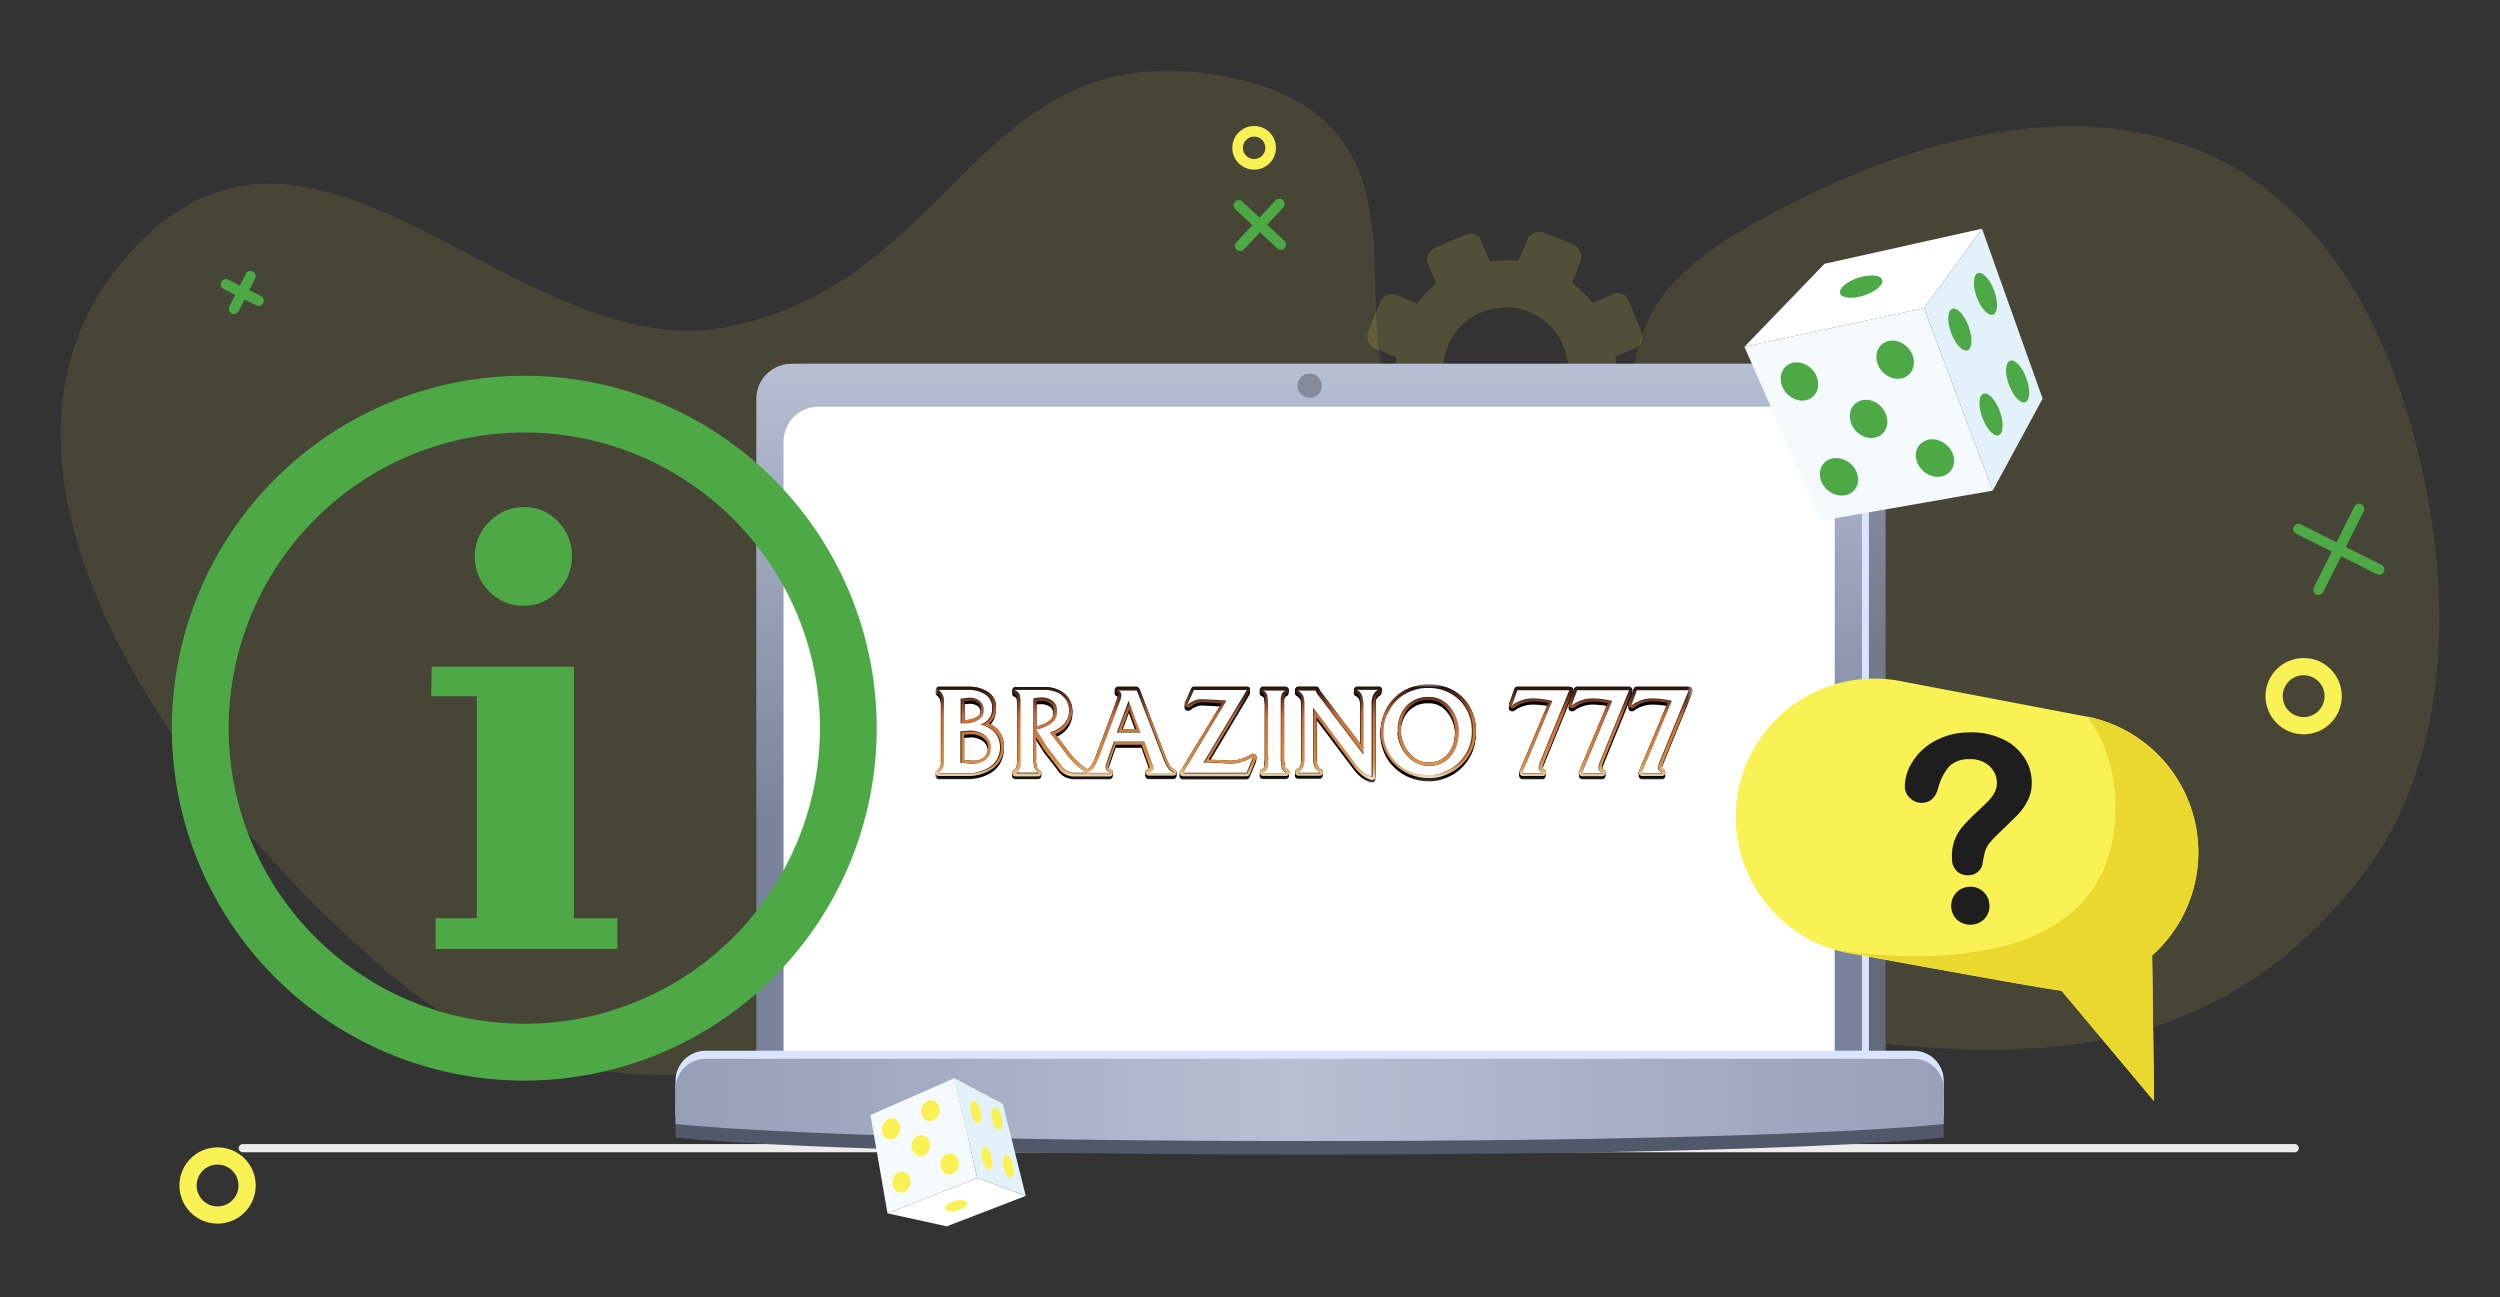 <svg xmlns="http://www.w3.org/2000/svg" xmlns:xlink="http://www.w3.org/1999/xlink" viewBox="0 0 424 220"><rect x="0" y="0" width="424" height="220" fill="#333333" stroke="none"/><defs><style>.cls-1{fill:#fff;}.cls-11,.cls-2,.cls-3{fill:#faf254;}.cls-2{opacity:0.1;}.cls-3{opacity:0.15;}.cls-14,.cls-15,.cls-16,.cls-4{fill:none;stroke-linecap:round;}.cls-4{stroke:#ececec;stroke-width:1.39px;}.cls-5{fill:url(#Безымянный_градиент_5);}.cls-6{fill:#d9e4ff;}.cls-7{fill:url(#Безымянный_градиент_6);}.cls-8{fill:#515869;}.cls-9{fill:url(#Безымянный_градиент_7);}.cls-10{fill:#848a9a;}.cls-12{fill:#ead82f;}.cls-13{fill:#1e1e1e;}.cls-14,.cls-15{stroke:#faf254;}.cls-14{stroke-width:2.92px;}.cls-15{stroke-width:1.8px;}.cls-16{stroke:#4ca946;stroke-width:1.77px;}.cls-17{fill:#4ca946;}.cls-18{fill:#f5faff;}.cls-19{fill:#e3f1fa;}.cls-20{mask:url(#mask);}.cls-21{fill:url(#Безымянный_градиент_2);}.cls-22,.cls-23{opacity:0.7;}.cls-23{isolation:isolate;}</style><linearGradient id="Безымянный_градиент_5" x1="225.03" y1="160.29" x2="225.03" y2="35.56" gradientTransform="matrix(1, 0, 0, -1, 0, 222)" gradientUnits="userSpaceOnUse"><stop offset="0" stop-color="#9097aa"/><stop offset="0.62" stop-color="#61697a"/></linearGradient><linearGradient id="Безымянный_градиент_6" x1="222.03" y1="160.29" x2="222.03" y2="35.5" gradientTransform="matrix(1, 0, 0, -1, 0, 222)" gradientUnits="userSpaceOnUse"><stop offset="0" stop-color="#b6bfd4"/><stop offset="0.62" stop-color="#79839b"/></linearGradient><linearGradient id="Безымянный_градиент_7" x1="23.27" y1="35.46" x2="438.74" y2="35.46" gradientTransform="matrix(1, 0, 0, -1, 0, 222)" gradientUnits="userSpaceOnUse"><stop offset="0" stop-color="#79839b"/><stop offset="0.47" stop-color="#b6bfd4"/><stop offset="1" stop-color="#79839b"/></linearGradient><mask id="mask" x="158.62" y="116.09" width="128.38" height="16.73" maskUnits="userSpaceOnUse"><g id="mask0_925_2" data-name="mask0 925 2"><path class="cls-1" d="M287,116.09H158.62v16.73H287Z"/></g></mask><linearGradient id="Безымянный_градиент_2" x1="222.81" y1="89.71" x2="222.81" y2="105.92" gradientTransform="matrix(1, 0, 0, -1, 0, 222)" gradientUnits="userSpaceOnUse"><stop offset="0" stop-color="#fcf5db"/><stop offset="0.02" stop-color="#f6e6c3"/><stop offset="0.05" stop-color="#eecb99"/><stop offset="0.09" stop-color="#e7b57a"/><stop offset="0.13" stop-color="#e2a361"/><stop offset="0.16" stop-color="#de964f"/><stop offset="0.2" stop-color="#dc8e44"/><stop offset="0.24" stop-color="#da893e"/><stop offset="0.28" stop-color="#d9873d"/><stop offset="0.67" stop-color="#cb6c38"/><stop offset="1" stop-color="#150c0b"/></linearGradient></defs><g id="Слой_2" data-name="Слой 2"><path class="cls-2" d="M207.43,12.91c48.45,8.82,4.9,63.3,46.29,59.79,39.74-3.36,8.56-15,43.33-34.59C348.39,9.26,393.28,16,409.05,72.7c8.62,31,4.81,58.13-7.71,74.84-42.46,56.66-108.45,17-179.25,17-61.22,0-110.44,40-156.75,0C26.51,131-9,76.82,22.26,42.62S87.58,62.32,123.2,55.47C162.39,47.94,165.77,5.32,207.43,12.91Z"/><path class="cls-3" d="M273.58,49.9l-3.47,1.48A20.8,20.8,0,0,0,266.65,48L268,44.41a2.31,2.31,0,0,0-1.26-3l-4.84-1.95A2.27,2.27,0,0,0,259,40.74l-1.47,3.52a20.24,20.24,0,0,0-4.86.07l-1.48-3.47a1.9,1.9,0,0,0-2.72-1l-4.79,2c-1.15.49-2,1.63-1.56,2.77l1.48,3.48a18.5,18.5,0,0,0-3.24,3.37l-3.44-1.43A2.24,2.24,0,0,0,234,51.38l-1.93,4.83a2.28,2.28,0,0,0,1.26,2.94l3.54,1.48a20.41,20.41,0,0,0,.09,4.88L233.47,67A2.38,2.38,0,0,0,232,69.91l2,4.79a2.79,2.79,0,0,0,3.34,1.35l3.47-1.48a18.77,18.77,0,0,0,3.37,3.23l-1.44,3.43A2.24,2.24,0,0,0,244,84.15l4.83,1.92a2.26,2.26,0,0,0,2.94-1.26L253,81.36a18.79,18.79,0,0,0,4.68,0l1.47,3.47a2.79,2.79,0,0,0,3.33,1.37l4.79-2a2.43,2.43,0,0,0,.95-3.19l-1.48-3.48A19.6,19.6,0,0,0,270.2,74l3.54,1.4a2.3,2.3,0,0,0,3-1.26l1.95-4.84a2.29,2.29,0,0,0-1.25-3L274,65.12a18.72,18.72,0,0,0,0-4.67L277.44,59c1.14-.49,1.31-2,.82-3.12l-2-4.79A1.91,1.91,0,0,0,273.58,49.9ZM259.53,72.54a10.63,10.63,0,1,1,5.61-13.94A10.62,10.62,0,0,1,259.53,72.54Z"/><path class="cls-4" d="M41.18,194.73h348"/><rect class="cls-5" x="130.26" y="61.71" width="189.54" height="124.73" rx="5.94"/><rect class="cls-6" x="128.72" y="61.71" width="188.25" height="124.73" rx="5.94"/><rect class="cls-7" x="128.27" y="61.71" width="187.52" height="124.79" rx="5.94"/><rect class="cls-1" x="132.89" y="68.97" width="178.28" height="120.17" rx="5.94"/><path class="cls-8" d="M114.57,186.92a5.11,5.11,0,0,1,5.12-5.11H324.54a5.11,5.11,0,0,1,5.12,5.11v6s-24.1,2.89-107.54,2.89-107.55-2.89-107.55-2.89Z"/><path class="cls-6" d="M114.57,183.32a5.11,5.11,0,0,1,5.12-5.11H324.54a5.11,5.11,0,0,1,5.12,5.11v6s-24.1,2.89-107.54,2.89-107.55-2.89-107.55-2.89Z"/><path class="cls-9" d="M114.57,184.69a5.12,5.12,0,0,1,5.12-5.12H324.54a5.12,5.12,0,0,1,5.12,5.12v5.94s-24.1,2.89-107.54,2.89-107.55-2.89-107.55-2.89Z"/><circle class="cls-10" cx="222.12" cy="65.42" r="2.06"/><path class="cls-11" d="M372.41,149h0a23.49,23.49,0,0,0-18.65-27.49l-31.47-6a23.48,23.48,0,0,0-27.48,18.64h0a23.48,23.48,0,0,0,18.65,27.48S348.07,168,349.62,168l15.71,18.75L365,162.05A23.44,23.44,0,0,0,372.41,149Z"/><path class="cls-12" d="M365,162.05A23.44,23.44,0,0,0,372.41,149h0A23.48,23.48,0,0,0,354,121.52c4.08,5.59,5.12,11.84,4.68,17.83-2,27.38-38.5,22.92-46.53,21.92q.66.18,1.35.3S348.07,168,349.62,168l15.71,18.75Z"/><path class="cls-13" d="M323.06,133.55a7.81,7.81,0,0,1,1.19-4.18,10.07,10.07,0,0,1,3.72-3.6,12,12,0,0,1,5.84-1.55,12.48,12.48,0,0,1,5.55,1,8.87,8.87,0,0,1,3.78,3,7.67,7.67,0,0,1,1.44,4.26,6.59,6.59,0,0,1-.65,3.23,9.63,9.63,0,0,1-1.69,2.44q-1,1-3.57,3.48a14.21,14.21,0,0,0-1.13,1.21,4.31,4.31,0,0,0-.63.95,4.08,4.08,0,0,0-.31.84c-.07.29-.17.78-.31,1.49a2.41,2.41,0,0,1-2.49,2.32,2.62,2.62,0,0,1-1.91-.68,2.89,2.89,0,0,1-.83-2.15,7.58,7.58,0,0,1,1.88-5.52,33.65,33.65,0,0,1,2.42-2.45c.9-.84,1.54-1.46,1.94-1.88a6.14,6.14,0,0,0,1-1.4,3.33,3.33,0,0,0,.37-1.65,3.81,3.81,0,0,0-1.37-2.87,4.7,4.7,0,0,0-3.34-1.08,4.57,4.57,0,0,0-3.45,1.3,9.56,9.56,0,0,0-1.79,3.58c-.44,1.64-1.34,2.47-2.7,2.52a2.74,2.74,0,0,1-2.06-.79A2.62,2.62,0,0,1,323.06,133.55Zm11.23,23.28a3.47,3.47,0,0,1-2.32-.78,3.3,3.3,0,0,1-.17-4.66,3.19,3.19,0,0,1,2.29-1,3.18,3.18,0,0,1,3.31,3.11,3,3,0,0,1-.9,2.4A3.28,3.28,0,0,1,334.29,156.83Z"/><circle class="cls-14" cx="36.9" cy="201.06" r="5.01"/><circle class="cls-15" cx="212.7" cy="25.07" r="2.8"/><circle class="cls-14" cx="390.7" cy="118.07" r="5.01"/><path class="cls-16" d="M43.85,51l-5.54-2.78m4.16-1.38-2.78,5.54"/><path class="cls-16" d="M217.21,41.47l-7.11-6.65m6.88-.23-6.65,7.11"/><path class="cls-16" d="M403.51,96.59l-13.69-6.86m10.27-3.41L393.23,100"/><path class="cls-17" d="M88.92,63.73a59.77,59.77,0,1,0,59.77,59.76A59.77,59.77,0,0,0,88.92,63.73Zm0,109.9a50.14,50.14,0,1,1,50.14-50.14A50.13,50.13,0,0,1,88.92,173.63Z"/><path class="cls-17" d="M88.78,102.73a7.75,7.75,0,0,0,5.81-2.47A8.2,8.2,0,0,0,97,94.36a8.11,8.11,0,0,0-2.36-5.9A7.71,7.71,0,0,0,88.89,86,8.14,8.14,0,0,0,83,88.48a8,8,0,0,0-2.47,5.88,8.14,8.14,0,0,0,2.41,5.9A7.87,7.87,0,0,0,88.78,102.73Z"/><polygon class="cls-17" points="97.33 155.73 97.33 113.08 73.22 113.08 73.13 118.09 80.87 118.09 80.87 155.73 73.89 155.73 73.89 157.4 73.89 160.95 104.71 160.95 104.71 157.4 104.71 155.73 97.33 155.73"/><polygon class="cls-18" points="337.97 83.21 308.84 88.31 295.85 58.82 326.31 52.26 337.97 83.21"/><polygon class="cls-1" points="326.31 52.26 295.85 58.82 309.44 44.74 336.15 38.79 326.31 52.26"/><polygon class="cls-19" points="346.43 67.6 337.97 83.21 326.31 52.26 336.15 38.79 346.43 67.6"/><ellipse class="cls-17" cx="305.19" cy="64.69" rx="2.97" ry="3.44" transform="translate(33.48 218) rotate(-41.4)"/><ellipse class="cls-17" cx="321.41" cy="61" rx="2.97" ry="3.44" transform="translate(39.98 227.8) rotate(-41.4)"/><ellipse class="cls-17" cx="316.91" cy="71.05" rx="2.97" ry="3.44" transform="translate(32.21 227.33) rotate(-41.4)"/><ellipse class="cls-17" cx="311.9" cy="80.88" rx="2.97" ry="3.44" transform="translate(45.78 262.55) rotate(-48.86)"/><ellipse class="cls-17" cx="328.18" cy="77.7" rx="2.97" ry="3.44" transform="translate(53.74 273.72) rotate(-48.86)"/><ellipse class="cls-17" cx="315.65" cy="48.62" rx="3.75" ry="1.58" transform="translate(0.3 99.14) rotate(-17.86)"/><ellipse class="cls-17" cx="332.4" cy="55.89" rx="1.58" ry="3.75" transform="translate(1.11 118.05) rotate(-20.17)"/><ellipse class="cls-17" cx="337.69" cy="70.29" rx="1.58" ry="3.75" transform="translate(-3.53 120.75) rotate(-20.17)"/><ellipse class="cls-17" cx="342.19" cy="64.69" rx="1.58" ry="3.75" transform="translate(-1.32 121.96) rotate(-20.17)"/><ellipse class="cls-17" cx="336.74" cy="49.85" rx="1.58" ry="3.75" transform="translate(3.46 119.17) rotate(-20.17)"/><polygon class="cls-18" points="161.85 182.86 147.63 189.11 150.52 205.78 165.75 199.79 161.85 182.86"/><polygon class="cls-1" points="165.75 199.79 150.52 205.78 160.56 207.99 173.97 202.82 165.75 199.79"/><polygon class="cls-19" points="170.09 187.23 161.85 182.86 165.75 199.79 173.97 202.82 170.09 187.23"/><ellipse class="cls-11" cx="152.9" cy="200.5" rx="1.8" ry="1.56" transform="translate(-66.45 324.85) rotate(-82.22)"/><ellipse class="cls-11" cx="161.07" cy="197.39" rx="1.8" ry="1.56" transform="translate(-56.31 330.26) rotate(-82.22)"/><ellipse class="cls-11" cx="156.18" cy="194.31" rx="1.8" ry="1.56" transform="translate(-57.49 322.75) rotate(-82.22)"/><ellipse class="cls-11" cx="151.13" cy="191.46" rx="1.8" ry="1.56" transform="translate(-73.32 286.96) rotate(-74.76)"/><ellipse class="cls-11" cx="159.17" cy="188.12" rx="1.8" ry="1.56" transform="matrix(0.26, -0.96, 0.96, 0.26, -64.17, 292.26)"/><ellipse class="cls-11" cx="162.15" cy="204.49" rx="1.97" ry="0.83" transform="translate(-49.45 51.73) rotate(-15.76)"/><ellipse class="cls-11" cx="167.36" cy="196.43" rx="0.83" ry="1.97" transform="translate(-41.1 44.31) rotate(-13.45)"/><ellipse class="cls-11" cx="165.49" cy="188.6" rx="0.83" ry="1.97" transform="translate(-39.33 43.66) rotate(-13.45)"/><ellipse class="cls-11" cx="169.08" cy="189.74" rx="0.83" ry="1.97" transform="translate(-39.49 44.53) rotate(-13.45)"/><ellipse class="cls-11" cx="171.02" cy="197.81" rx="0.83" ry="1.97" transform="translate(-41.32 45.2) rotate(-13.45)"/><g class="cls-20"><path d="M232.71,132.56a.1.1,0,0,1-.07,0,4.15,4.15,0,0,1-1.65-.86,8.07,8.07,0,0,1-1.17-1.24L223,121.38V129a3.73,3.73,0,0,0,.19,1.44,2.41,2.41,0,0,0,.77.85.24.24,0,0,1,.08.09.19.19,0,0,1,0,.13v.09a.27.27,0,0,1-.27.27h-3.64a.27.27,0,0,1-.19-.08.34.34,0,0,1-.09-.19v-.09a.33.33,0,0,1,0-.14.26.26,0,0,1,.11-.1,1.52,1.52,0,0,0,.71-.75,3.83,3.83,0,0,0,.22-1.5v-9a3.57,3.57,0,0,0-.2-1.47,2.74,2.74,0,0,0-.75-.73.22.22,0,0,1-.09-.1.42.42,0,0,1,0-.12v0a.34.34,0,0,1,.09-.19.27.27,0,0,1,.19-.08h3a.27.27,0,0,1,.27.27,2.92,2.92,0,0,0,.57.84l7,9.21v-7.54a4.81,4.81,0,0,0-.16-1.41,1.5,1.5,0,0,0-.3-.48,1.27,1.27,0,0,0-.47-.32.32.32,0,0,1-.1-.1.39.39,0,0,1,0-.14v0a.34.34,0,0,1,.09-.19.27.27,0,0,1,.19-.08h3.6a.26.26,0,0,1,.19.08.34.34,0,0,1,.09.19v0a.31.31,0,0,1,0,.13.28.28,0,0,1-.1.09,2,2,0,0,0-.75.8,3.74,3.74,0,0,0-.22,1.52l0,12.14a.25.25,0,0,1,0,.12.2.2,0,0,1-.09.09A.23.23,0,0,1,232.71,132.56Zm9.59-.33a9.87,9.87,0,0,1-1.63-.14,7.17,7.17,0,0,1-1.5-.44,7.91,7.91,0,0,1-2.58-1.69,7.48,7.48,0,0,1-1.63-2.38,7.29,7.29,0,0,1-.44-1.37,6.62,6.62,0,0,1-.15-1.41.57.57,0,0,1,0-.14,8,8,0,0,1,.16-1.63,9.16,9.16,0,0,1,.48-1.54,7.29,7.29,0,0,1,1.68-2.45,7.43,7.43,0,0,1,2.44-1.58,8.48,8.48,0,0,1,1.41-.42,6.82,6.82,0,0,1,1.5-.16h.27a7.69,7.69,0,0,1,3.53.82,7.1,7.1,0,0,1,2.88,2.58,7.93,7.93,0,0,1,.86,1.87,7.33,7.33,0,0,1,.31,2.08v.35a7.79,7.79,0,0,1-.42,2.49,7.72,7.72,0,0,1-4,4.36A9.24,9.24,0,0,1,244,132a6.61,6.61,0,0,1-1.59.21h-.13ZM242.08,119a4.8,4.8,0,0,0-2,.4,4.61,4.61,0,0,0-1.55,1.17,5.43,5.43,0,0,0-1.27,3.79v.31a4.32,4.32,0,0,0,.13,1.08,5.93,5.93,0,0,0,.37,1.1A6,6,0,0,0,239,128.7a4.68,4.68,0,0,0,1.68,1.17,3.91,3.91,0,0,0,1.5.31h.37a4.19,4.19,0,0,0,1.48-.25,4.34,4.34,0,0,0,1.26-.75,4.84,4.84,0,0,0,1.48-2.26,6.83,6.83,0,0,0,.33-2.1c0-.26,0-.48,0-.7a6.43,6.43,0,0,0-1.58-3.69,4.07,4.07,0,0,0-3.22-1.41h-.16Zm36.31,12.9a.2.2,0,0,1-.13,0,.2.2,0,0,1-.09-.09.17.17,0,0,1,0-.12.19.19,0,0,1,0-.13l5-12c-.42-.09-.84-.17-1.27-.22a9.2,9.2,0,0,0-1.39-.11,5.58,5.58,0,0,0-3.57,1.08.28.28,0,0,1-.16.05h-.09l-.12,0a.22.22,0,0,1-.1-.09.26.26,0,0,1-.05-.12.53.53,0,0,1,0-.13l.92-2.55a.26.26,0,0,1,.1-.13.27.27,0,0,1,.15,0h8.83a.31.31,0,0,1,.13,0,.2.2,0,0,1,.08.1.19.19,0,0,1,0,.12.27.27,0,0,1,0,.13l-5,12.23a2,2,0,0,0-.11.4c0,.12-.06.24-.08.37a.81.81,0,0,0,.12.37.72.72,0,0,0,.3.25.25.25,0,0,1,.12.11.25.25,0,0,1,.05.15v.09a.27.27,0,0,1-.08.19.28.28,0,0,1-.2.08Zm-10.12,0a.2.2,0,0,1-.13,0,.2.2,0,0,1-.09-.09.17.17,0,0,1,0-.12.19.19,0,0,1,0-.13l5-12c-.42-.09-.84-.17-1.27-.22a9.2,9.2,0,0,0-1.39-.11,5.58,5.58,0,0,0-3.57,1.08.28.28,0,0,1-.16.05h-.07l-.13,0a.33.33,0,0,1-.14-.21.28.28,0,0,1,0-.13l.92-2.55a.24.24,0,0,1,.09-.13.33.33,0,0,1,.16,0h8.82a.28.28,0,0,1,.13,0,.22.22,0,0,1,.09.1.28.28,0,0,1,0,.12.27.27,0,0,1,0,.13l-5,12.23a2.92,2.92,0,0,0-.1.4,2.21,2.21,0,0,0-.08.37.71.71,0,0,0,.12.37.67.67,0,0,0,.3.25.25.25,0,0,1,.12.11.25.25,0,0,1,.05.15v.09a.25.25,0,0,1-.09.19.27.27,0,0,1-.19.08Zm-10.14,0a.2.2,0,0,1-.13,0,.2.2,0,0,1-.09-.09.17.17,0,0,1,0-.12.19.19,0,0,1,0-.13l5-12c-.42-.09-.84-.17-1.26-.22a9.33,9.33,0,0,0-1.4-.11,5.54,5.54,0,0,0-3.56,1.08.34.34,0,0,1-.17.05h-.07l-.13,0a.33.33,0,0,1-.14-.21.53.53,0,0,1,0-.13l.92-2.55a.26.26,0,0,1,.1-.13.27.27,0,0,1,.15,0h8.82a.28.28,0,0,1,.13,0,.22.22,0,0,1,.09.1.28.28,0,0,1,0,.12.27.27,0,0,1,0,.13l-5,12.23a2,2,0,0,0-.11.4,2.21,2.21,0,0,0-.08.37.81.81,0,0,0,.12.37.67.67,0,0,0,.3.25.25.25,0,0,1,.12.11.24.24,0,0,1,0,.15v.09a.27.27,0,0,1-.27.27Zm-44,0a.27.27,0,0,1-.19-.08.34.34,0,0,1-.09-.19v-.09a.25.25,0,0,1,.06-.16.22.22,0,0,1,.13-.1.86.86,0,0,0,.37-.26,1,1,0,0,0,.18-.42,10.2,10.2,0,0,0,.14-2v-8.2a11.42,11.42,0,0,0-.11-1.94.83.83,0,0,0-.23-.38.91.91,0,0,0-.37-.24.32.32,0,0,1-.13-.1.42.42,0,0,1,0-.16v0a.34.34,0,0,1,.09-.19.27.27,0,0,1,.19-.08h3.88a.27.27,0,0,1,.27.27v0a.27.27,0,0,1,0,.15.23.23,0,0,1-.11.11.91.91,0,0,0-.37.27,1.5,1.5,0,0,0-.2.4,3,3,0,0,0-.09.43,1.23,1.23,0,0,0,0,.27l0,1.19v8.2a9,9,0,0,0,.15,2,1.24,1.24,0,0,0,.59.7.24.24,0,0,1,.1.1.23.23,0,0,1,0,.14v.09a.27.27,0,0,1-.27.27Zm-13.58,0a.23.23,0,0,1-.14,0,.47.47,0,0,1-.1-.1.27.27,0,0,1,0-.28l7.18-11.91-1.56-.11-1.85-.09a6.45,6.45,0,0,0-.67,0,3,3,0,0,0-.59.15c-.21.08-.42.17-.62.27a3.53,3.53,0,0,0-.6.41.34.34,0,0,1-.17,0h-.07a.25.25,0,0,1-.14,0,.28.28,0,0,1-.1-.09.25.25,0,0,1,0-.12.19.19,0,0,1,0-.13l1.08-2.46a.23.23,0,0,1,.11-.11.25.25,0,0,1,.15,0h9a.33.33,0,0,1,.14,0,.36.36,0,0,1,.1.11.2.2,0,0,1,0,.13.23.23,0,0,1,0,.14l-7.14,11.91.59,0c.95.06,1.55.08,1.83.08l1.61.11a7.38,7.38,0,0,0,1.75-.24,9.37,9.37,0,0,0,2-.9l.13,0,.09,0a.18.18,0,0,1,.09.06.29.29,0,0,1,.08.14.25.25,0,0,1,0,.17l-1.13,2.71a.29.29,0,0,1-.1.12.23.23,0,0,1-.16,0Zm-5.69,0a.27.27,0,0,1-.19-.08.25.25,0,0,1-.09-.19v-.09a.33.33,0,0,1,0-.15.32.32,0,0,1,.12-.11c.35-.15.55-.31.55-.46a2,2,0,0,0-.22-.75h0l-1.25-3.44H189.1L188,129.89l-.13.4c0,.11-.05.22-.07.33a.68.68,0,0,0,.16.42.7.7,0,0,0,.39.24.26.26,0,0,1,.13.1.3.3,0,0,1,.05.16v.09a.27.27,0,0,1-.27.27h-3.74l-.12,0a.31.31,0,0,1-.13,0h-2.09a3,3,0,0,1-2.51-1.37l-2.32-3.07,0,0-1.84-2.93v4.63a5.57,5.57,0,0,0,.13,1.41,1.17,1.17,0,0,0,.23.46,1.49,1.49,0,0,0,.41.33.45.45,0,0,1,.09.1.31.31,0,0,1,0,.13v0a.27.27,0,0,1-.27.27h-3.86a.27.27,0,0,1-.19-.08.28.28,0,0,1-.09-.19v-.09a.25.25,0,0,1,0-.15.25.25,0,0,1,.12-.11,1,1,0,0,0,.38-.28,1,1,0,0,0,.2-.43,9.2,9.2,0,0,0,.15-2v-8.2c0-.46,0-.84,0-1.13a3.67,3.67,0,0,0-.11-.74.91.91,0,0,0-.21-.4,1,1,0,0,0-.39-.24.36.36,0,0,1-.16-.14.28.28,0,0,1,0-.22l0-.09a.25.25,0,0,1,.11-.12.25.25,0,0,1,.15,0H177a5.35,5.35,0,0,1,2.66.59,3.76,3.76,0,0,1,1.54,1.52,3.6,3.6,0,0,1,.38,1.61v0l0,.38a4.14,4.14,0,0,1-3.05,3.53l2.89,3.79a12.56,12.56,0,0,0,3,2.64l.06,0a3.14,3.14,0,0,0,.84-.7,7,7,0,0,0,.51-.88l.5-1.24,3.49-9.21a2.32,2.32,0,0,0,.18-.82.54.54,0,0,0-.09-.37.53.53,0,0,0-.31-.21.32.32,0,0,1-.13-.1.3.3,0,0,1-.05-.16v0a.27.27,0,0,1,.27-.27h3.24a.3.3,0,0,1,.16,0,.26.26,0,0,1,.1.13l4.52,11.64a11.82,11.82,0,0,0,.73,1.47,2.63,2.63,0,0,0,.89.73.27.27,0,0,1,.11.1.33.33,0,0,1,0,.14v.09a.27.27,0,0,1-.27.27H194.9Zm-1.85-7.43-1.59-4.33-1.65,4.33Zm-17.61-.35a.26.26,0,0,1,.15-.07,5.47,5.47,0,0,0,2.45-1,1.93,1.93,0,0,0,.65-.74,2.09,2.09,0,0,0,.23-1v-.22a1.93,1.93,0,0,0-.18-.88,2,2,0,0,0-.53-.62,3.23,3.23,0,0,0-1.74-.45,5.08,5.08,0,0,0-1,.12Zm-16.27,7.78a.27.27,0,0,1-.15-.05.26.26,0,0,1-.1-.13.25.25,0,0,1,0-.17.22.22,0,0,1,.09-.14,2.83,2.83,0,0,0,.66-.72,3.3,3.3,0,0,0,.16-1.31v-9.63c0-1-.25-1.66-.78-2a.41.41,0,0,1-.12-.13.44.44,0,0,1,0-.18.23.23,0,0,1,.09-.14.27.27,0,0,1,.16-.06h5a5.38,5.38,0,0,1,3,.82,2.88,2.88,0,0,1,1,1.05,2.76,2.76,0,0,1,.32,1.41v.12a2.9,2.9,0,0,1-1.5,2.66,4.73,4.73,0,0,1,.93.46,4,4,0,0,1,1.16,1,2.38,2.38,0,0,1,.34.6,3.05,3.05,0,0,1,.24.7,4.33,4.33,0,0,1,.15,1v.4a4.22,4.22,0,0,1-1.85,3.26,7.15,7.15,0,0,1-4.13,1.11Zm5.59-2.1.42,0a2.89,2.89,0,0,0,1.83-.59,2.29,2.29,0,0,0,.62-.79,2.24,2.24,0,0,0,.2-1,2.28,2.28,0,0,0-1-2,3.76,3.76,0,0,0-2.18-.66h-.18l-1.24.07v4.76Zm-1-6.85a3.76,3.76,0,0,0,2.07-.55,1.53,1.53,0,0,0,.81-1.39v0a1.65,1.65,0,0,0-.66-1.45,2.44,2.44,0,0,0-1.38-.42h-.2l-1.13.13v3.7h.49Z"/><path d="M242.36,117.19a7.32,7.32,0,0,1,3.4.79,6.62,6.62,0,0,1,2.76,2.48,8.09,8.09,0,0,1,.83,1.82,6.84,6.84,0,0,1,.29,2v.35a7.57,7.57,0,0,1-.4,2.41,7.42,7.42,0,0,1-1.49,2.47,7.16,7.16,0,0,1-2.34,1.74,8.37,8.37,0,0,1-1.47.55,5.62,5.62,0,0,1-1.53.18h-.13a8.24,8.24,0,0,1-1.57-.12,8.93,8.93,0,0,1-1.45-.42,7.27,7.27,0,0,1-2.49-1.63,7.2,7.2,0,0,1-1.57-2.29,7.79,7.79,0,0,1-.42-1.32,6,6,0,0,1-.15-1.34s0,0,0-.05a9.19,9.19,0,0,1,.14-1.65,8.73,8.73,0,0,1,.46-1.48,7.08,7.08,0,0,1,1.61-2.36,7.27,7.27,0,0,1,2.34-1.52,11,11,0,0,1,1.38-.42,7.73,7.73,0,0,1,1.44-.15h.31Zm-.23,13.23h.39a4.54,4.54,0,0,0,1.59-.27,4.64,4.64,0,0,0,1.34-.79A5.38,5.38,0,0,0,247,127a7,7,0,0,0,.35-2.18c0-.25,0-.51,0-.71a6.57,6.57,0,0,0-1.63-3.86,4.44,4.44,0,0,0-3.44-1.5h-.16a4.84,4.84,0,0,0-3.74,1.68,5.74,5.74,0,0,0-1.33,4v.31a4.8,4.8,0,0,0,.12,1.14,7.17,7.17,0,0,0,.39,1.13,6,6,0,0,0,1.24,1.92,5,5,0,0,0,1.78,1.25A4.22,4.22,0,0,0,242.13,130.42Zm44.3-12.87-5,12.23a3,3,0,0,0-.13.44c0,.14-.06.28-.08.42a1,1,0,0,0,.17.52,1,1,0,0,0,.42.36v.09h-3.39l5.15-12.26a15.12,15.12,0,0,0-1.61-.29,9.84,9.84,0,0,0-1.43-.11,5.89,5.89,0,0,0-3.74,1.13h-.1l.91-2.54h8.83Zm-10.15,0-5,12.23a3,3,0,0,0-.13.44,3.07,3.07,0,0,0-.07.42.94.94,0,0,0,.16.52,1,1,0,0,0,.42.36v.09h-3.4l5.14-12.26a15.12,15.12,0,0,0-1.61-.29,9.73,9.73,0,0,0-1.43-.11,5.84,5.84,0,0,0-3.73,1.13h-.08l.92-2.54h8.8Zm-10.14,0-5,12.23c-.06.15-.09.31-.13.44a3.07,3.07,0,0,0-.07.42.94.94,0,0,0,.16.52,1,1,0,0,0,.42.36v.09h-3.38l5.14-12.26a15.12,15.12,0,0,0-1.61-.29,9.73,9.73,0,0,0-1.43-.11,5.84,5.84,0,0,0-3.73,1.13h-.08l.92-2.54h8.78Zm-32.39,0a2.26,2.26,0,0,0-.84.92,3.86,3.86,0,0,0-.24,1.64l0,12.14a3.75,3.75,0,0,1-1.54-.81,9.4,9.4,0,0,1-1.15-1.21l-7.32-9.71V129a3.93,3.93,0,0,0,.22,1.56,2.89,2.89,0,0,0,.86.95v.09h-3.65v-.09a1.77,1.77,0,0,0,.85-.9,4.29,4.29,0,0,0,.23-1.61v-9a3.83,3.83,0,0,0-.23-1.61,2.74,2.74,0,0,0-.85-.81v0h3a2.63,2.63,0,0,0,.62,1l7.47,9.85V120a5.11,5.11,0,0,0-.19-1.5,1.73,1.73,0,0,0-.89-1v0h3.6Zm-15.7,0v0a1.19,1.19,0,0,0-.73.88,3.4,3.4,0,0,0-.09.46,1.06,1.06,0,0,0,0,.31l0,1.17v8.2a9,9,0,0,0,.16,2.07,1.53,1.53,0,0,0,.72.86v.09h-3.88v-.09a1.11,1.11,0,0,0,.48-.35,1.13,1.13,0,0,0,.25-.53,11.79,11.79,0,0,0,.15-2v-8.2a10.29,10.29,0,0,0-.13-2,1.21,1.21,0,0,0-.28-.49,1.14,1.14,0,0,0-.47-.31v0h3.88Zm-6.57,0-7.37,12.32c.29,0,.64,0,1.06,0,1,.05,1.57.07,1.85.07l1.59.11a6.83,6.83,0,0,0,1.85-.26,10.1,10.1,0,0,0,2.08-.91l-1.13,2.71h-10.8l7.41-12.3-2-.13-1.85-.09a7.1,7.1,0,0,0-.73,0,3.53,3.53,0,0,0-.64.16,4.88,4.88,0,0,0-.66.29,3.41,3.41,0,0,0-.64.43h-.07l1.08-2.46h9Zm-18.66,0,4.52,11.64a8.63,8.63,0,0,0,.76,1.52,3,3,0,0,0,1,.81v.09H194.9v-.09q.72-.3.72-.72a2.43,2.43,0,0,0-.26-.87l-1.3-3.63h-5.14l-1.21,3.46c-.06.15-.09.29-.13.42a2.93,2.93,0,0,0-.07.41,1,1,0,0,0,.75.93v.09h-3.74v-.09a3.13,3.13,0,0,0,.92-.77,5.83,5.83,0,0,0,.55-.93l.49-1.27,3.5-9.2a3.22,3.22,0,0,0,.2-.92.78.78,0,0,0-.15-.53.84.84,0,0,0-.45-.31v0Zm-3.41,7.2h4.05l-2-5.38ZM177,117.55a5.13,5.13,0,0,1,2.53.55,3.73,3.73,0,0,1,1.43,1.41,3.28,3.28,0,0,1,.35,1.47l0,.38c-.17,1.63-1.25,2.78-3.22,3.42l3.13,4.08a12.06,12.06,0,0,0,3.11,2.75h-2.09a2.66,2.66,0,0,1-2.27-1.26l-2.38-3.08-1.89-3a6.09,6.09,0,0,0,2.59-1.06,2.3,2.3,0,0,0,1-1.92v-.22a2.25,2.25,0,0,0-.2-1,2.31,2.31,0,0,0-.6-.72,3.44,3.44,0,0,0-1.9-.51,5.17,5.17,0,0,0-1.3.19v10.08a5.83,5.83,0,0,0,.14,1.5,1.68,1.68,0,0,0,.28.55,1.43,1.43,0,0,0,.47.38v0h-3.86v-.09a1.17,1.17,0,0,0,.48-.37,1.27,1.27,0,0,0,.26-.55,10.4,10.4,0,0,0,.14-2v-8.2c0-.46,0-.84,0-1.15a4,4,0,0,0-.11-.77,1.22,1.22,0,0,0-.79-.84l0-.09H177Zm-12.77,0a5.21,5.21,0,0,1,2.91.77,2.59,2.59,0,0,1,.9,1,2.56,2.56,0,0,1,.29,1.28v.12a2.74,2.74,0,0,1-2,2.71,4.65,4.65,0,0,1,1.57.62,4,4,0,0,1,1.08,1,2.77,2.77,0,0,1,.33.55,3.11,3.11,0,0,1,.22.65,3.74,3.74,0,0,1,.13.94v.38a4,4,0,0,1-1.74,3.06,6.91,6.91,0,0,1-4,1.06h-4.73a2.61,2.61,0,0,0,.74-.81,3.68,3.68,0,0,0,.18-1.44v-9.63a2.32,2.32,0,0,0-.92-2.19h5Zm-.51,5.68a4.12,4.12,0,0,0,2.19-.59,1.82,1.82,0,0,0,.94-1.61v0a1.94,1.94,0,0,0-.77-1.67,2.72,2.72,0,0,0-1.54-.48h-.2l-1.39.17v4.21Zm1.46,6.86a3,3,0,0,0,2-.66,2.41,2.41,0,0,0,.69-.89,2.44,2.44,0,0,0,.23-1.1,2.54,2.54,0,0,0-.28-1.24,2.62,2.62,0,0,0-.82-1,4.09,4.09,0,0,0-2.35-.71h-.2l-1.52.09v5.29l1.78.16.44,0Zm77.2-13.45h-.28a7.63,7.63,0,0,0-1.58.16,10.66,10.66,0,0,0-1.46.44,7.7,7.7,0,0,0-2.55,1.66,7.46,7.46,0,0,0-1.71,2.52,7.94,7.94,0,0,0-.5,1.59,7.27,7.27,0,0,0-.16,1.61.65.65,0,0,0,0,.2,6,6,0,0,0,.17,1.46,8.28,8.28,0,0,0,.45,1.41,7.68,7.68,0,0,0,1.7,2.47,8.32,8.32,0,0,0,4.23,2.2,9.57,9.57,0,0,0,1.69.15h.12a7.26,7.26,0,0,0,1.67-.2,8.73,8.73,0,0,0,1.57-.59,7.57,7.57,0,0,0,2.51-1.87,8,8,0,0,0,1.59-2.65,7.93,7.93,0,0,0,.44-2.6v-.35a7.34,7.34,0,0,0-.33-2.18,9.32,9.32,0,0,0-.88-1.93,7.6,7.6,0,0,0-3-2.7A8.79,8.79,0,0,0,242.36,116.64Zm-.22,13.23a3.66,3.66,0,0,1-1.39-.27,4.38,4.38,0,0,1-1.6-1.12,5.83,5.83,0,0,1-1.13-1.76,6.27,6.27,0,0,1-.35-1.06,5,5,0,0,1-.11-1v-.31a5.2,5.2,0,0,1,1.19-3.59,4.54,4.54,0,0,1,1.47-1.1,4.4,4.4,0,0,1,1.86-.38h.16a3.79,3.79,0,0,1,3,1.31,6.07,6.07,0,0,1,1.5,3.54h0c0,.21,0,.43,0,.66a6.29,6.29,0,0,1-.33,2,4.66,4.66,0,0,1-1.39,2.12,5,5,0,0,1-1.17.7,3.9,3.9,0,0,1-1.39.23h-.39ZM286.43,117H277.6a.49.49,0,0,0-.31.09.6.6,0,0,0-.2.27l-.91,2.55a.54.54,0,0,0,0,.25.51.51,0,0,0,.1.24.55.55,0,0,0,.2.17.59.59,0,0,0,.26.07h.07a.56.56,0,0,0,.35-.13,5.28,5.28,0,0,1,3.4-1,12.26,12.26,0,0,1,1.36.11c.31,0,.6.1.91.15l-4.89,11.64a.57.57,0,0,0,0,.26.55.55,0,0,0,.1.25.58.58,0,0,0,.2.18.58.58,0,0,0,.26.06h3.38a.55.55,0,0,0,.55-.55v-.09a.53.53,0,0,0-.09-.3A.41.41,0,0,0,282,131a.35.35,0,0,1-.17-.15.36.36,0,0,1-.07-.22l.06-.31.11-.39,5-12.22a.57.57,0,0,0,0-.26.55.55,0,0,0-.1-.25A.71.71,0,0,0,286.43,117Zm-10.14,0h-8.83a.49.49,0,0,0-.31.09.6.6,0,0,0-.2.27l-.91,2.55a.54.54,0,0,0,0,.25.64.64,0,0,0,.1.24.55.55,0,0,0,.2.17.59.59,0,0,0,.26.07h.07a.56.56,0,0,0,.35-.13,5.28,5.28,0,0,1,3.4-1,12.26,12.26,0,0,1,1.36.11c.31,0,.6.1.91.15l-4.88,11.64a.46.46,0,0,0,0,.26.54.54,0,0,0,.09.25.58.58,0,0,0,.2.18.58.58,0,0,0,.26.06h3.38a.55.55,0,0,0,.39-.16.51.51,0,0,0,.16-.39v-.09a.52.52,0,0,0-.08-.3.47.47,0,0,0-.25-.19.4.4,0,0,1-.23-.37c0-.11,0-.2,0-.31l.11-.39,5-12.22a.57.57,0,0,0,0-.26.46.46,0,0,0-.1-.25A.71.71,0,0,0,276.29,117Zm-10.14,0h-8.82a.5.5,0,0,0-.32.09.6.6,0,0,0-.2.27l-.91,2.55a.54.54,0,0,0,0,.25.64.64,0,0,0,.1.24.55.55,0,0,0,.2.17.59.59,0,0,0,.26.07h.07a.56.56,0,0,0,.35-.13,5.3,5.3,0,0,1,3.4-1,12.26,12.26,0,0,1,1.36.11c.31,0,.6.1.91.15l-4.89,11.64a.57.57,0,0,0,0,.26.55.55,0,0,0,.1.25.58.58,0,0,0,.2.18.58.58,0,0,0,.26.06h3.38a.55.55,0,0,0,.55-.55v-.09a.53.53,0,0,0-.09-.3.45.45,0,0,0-.24-.19.35.35,0,0,1-.17-.15.36.36,0,0,1-.07-.22l.06-.31.11-.39,5-12.22a.47.47,0,0,0,.05-.26.55.55,0,0,0-.1-.25.72.72,0,0,0-.48-.2Zm-32.4,0h-3.6a.51.51,0,0,0-.39.16.55.55,0,0,0-.16.38v0a.6.6,0,0,0,.08.29.7.7,0,0,0,.21.21,1.18,1.18,0,0,1,.64.64,4.26,4.26,0,0,1,.17,1.33v6.72l-6.48-8.55v0a3.68,3.68,0,0,1-.51-.73.58.58,0,0,0-.19-.34.49.49,0,0,0-.36-.13h-3a.51.51,0,0,0-.39.16.55.55,0,0,0-.16.38v0a.58.58,0,0,0,.06.26.58.58,0,0,0,.18.2,2.27,2.27,0,0,1,.67.64,3.15,3.15,0,0,1,.17,1.34v9a4.09,4.09,0,0,1-.18,1.39,1.31,1.31,0,0,1-.61.62.45.45,0,0,0-.21.2.54.54,0,0,0-.08.28v.09a.59.59,0,0,0,.16.39.55.55,0,0,0,.39.16h3.62a.55.55,0,0,0,.39-.16.59.59,0,0,0,.16-.39v-.09a.54.54,0,0,0-.06-.25.58.58,0,0,0-.16-.19,2.29,2.29,0,0,1-.69-.73,3.42,3.42,0,0,1-.17-1.34v-6.85l6.33,8.41h0a8.64,8.64,0,0,0,1.21,1.28,4.64,4.64,0,0,0,1.74.92l.16,0a.55.55,0,0,0,.39-.16.59.59,0,0,0,.16-.39l0-12.13a3.37,3.37,0,0,1,.18-1.4,1.9,1.9,0,0,1,.66-.69.55.55,0,0,0,.17-.2.77.77,0,0,0,.07-.26v0a.65.65,0,0,0,0-.2.78.78,0,0,0-.11-.18.57.57,0,0,0-.18-.12A.46.46,0,0,0,233.75,117Zm-15.7,0h-3.88a.55.55,0,0,0-.55.54v0a.59.59,0,0,0,.09.31.52.52,0,0,0,.24.2.73.73,0,0,1,.28.17.74.74,0,0,1,.16.27,9.54,9.54,0,0,1,.11,1.87v8.2a11.27,11.27,0,0,1-.13,1.92.56.56,0,0,1-.12.3.53.53,0,0,1-.26.19.63.63,0,0,0-.26.2.62.62,0,0,0-.09.32v.09a.55.55,0,0,0,.55.55h3.88a.55.55,0,0,0,.39-.16.59.59,0,0,0,.16-.39v-.09a.68.68,0,0,0-.07-.28.64.64,0,0,0-.2-.2.77.77,0,0,1-.29-.22.73.73,0,0,1-.17-.31,7.74,7.74,0,0,1-.15-1.92v-8.2l0-1.17v0a.65.65,0,0,1,0-.24,1.59,1.59,0,0,1,.07-.38.89.89,0,0,1,.15-.31.53.53,0,0,1,.25-.19.52.52,0,0,0,.24-.2.59.59,0,0,0,.09-.31v0a.55.55,0,0,0-.16-.38A.51.51,0,0,0,218.05,117Zm-6.57,0h-9a.46.46,0,0,0-.3.08.47.47,0,0,0-.19.25l-1.08,2.45a.58.58,0,0,0,0,.26.73.73,0,0,0,.08.25.58.58,0,0,0,.2.18.61.61,0,0,0,.26.08h.07a.61.61,0,0,0,.35-.11,5.72,5.72,0,0,1,.57-.39,3,3,0,0,1,.58-.25,2,2,0,0,1,.53-.13,4.73,4.73,0,0,1,.65,0l1.83.09,1.09.08-7,11.53a.5.5,0,0,0,0,.54.58.58,0,0,0,.2.21.64.64,0,0,0,.27.07h10.8a.53.53,0,0,0,.3-.09.54.54,0,0,0,.21-.24l1.14-2.71a.53.53,0,0,0,0-.33.46.46,0,0,0-.17-.29.61.61,0,0,0-.37-.15.53.53,0,0,0-.27.08,9.26,9.26,0,0,1-2,.86,6.36,6.36,0,0,1-1.68.23l-1.58-.11h0c-.26,0-.88,0-1.82-.07H205l6.88-11.49a.53.53,0,0,0,.09-.3.76.76,0,0,0,0-.21.66.66,0,0,0-.12-.17.38.38,0,0,0-.17-.12.39.39,0,0,0-.21,0Zm-18.66,0h-3.24a.51.51,0,0,0-.39.16.51.51,0,0,0-.16.38v0a.56.56,0,0,0,.1.33.51.51,0,0,0,.28.2.34.34,0,0,1,.17.11.29.29,0,0,1,0,.2,3.16,3.16,0,0,1-.18.75L186,128.37l-.48,1.25a5.59,5.59,0,0,1-.47.82,2.4,2.4,0,0,1-.66.57,11.76,11.76,0,0,1-2.75-2.47l-2.67-3.5a4.33,4.33,0,0,0,2.89-3.61h0l0-.39v0a3.86,3.86,0,0,0-.41-1.73h0a4.08,4.08,0,0,0-1.64-1.63A5.8,5.8,0,0,0,177,117h-4.78a.51.51,0,0,0-.29.08.64.64,0,0,0-.2.23l0,.09a.54.54,0,0,0-.05.22.43.43,0,0,0,0,.22.44.44,0,0,0,.12.19.62.62,0,0,0,.19.12.57.57,0,0,1,.27.16.62.62,0,0,1,.17.28v0c0,.22.07.45.09.67s0,.66,0,1.12v8.2a10.06,10.06,0,0,1-.12,1.9.63.63,0,0,1-.15.32.65.65,0,0,1-.28.21.55.55,0,0,0-.23.2.53.53,0,0,0-.09.3v.09a.55.55,0,0,0,.54.55h3.87a.55.55,0,0,0,.38-.16.56.56,0,0,0,.17-.39v0a.59.59,0,0,0-.07-.26.61.61,0,0,0-.19-.2,1.15,1.15,0,0,1-.51-.62v0a4.49,4.49,0,0,1-.13-1.34v-3.68l1.33,2.12s0,0,0,0l2.38,3.06a3.22,3.22,0,0,0,2.71,1.48h2.05a.36.36,0,0,1,.25,0h3.74a.59.59,0,0,0,.39-.16.55.55,0,0,0,.16-.39v-.09a.55.55,0,0,0-.11-.33.47.47,0,0,0-.28-.2.52.52,0,0,1-.25-.14.38.38,0,0,1-.11-.26c0-.08,0-.17.05-.26s.07-.26.11-.4l1.08-3.1h4.38l1.17,3.26s0,0,0,.06a1.59,1.59,0,0,1,.21.6s-.11.11-.39.24a.49.49,0,0,0-.24.21.53.53,0,0,0-.09.3v.09a.55.55,0,0,0,.16.39.59.59,0,0,0,.39.16h4.19a.55.55,0,0,0,.55-.55v-.09a.54.54,0,0,0-.08-.28.58.58,0,0,0-.21-.2,2.5,2.5,0,0,1-.81-.64,10.45,10.45,0,0,1-.71-1.42l-4.52-11.64a.45.45,0,0,0-.2-.23A.44.44,0,0,0,192.82,117Zm-17.1,2.5a4.76,4.76,0,0,1,.75-.07,2.85,2.85,0,0,1,1.59.42,1.66,1.66,0,0,1,.44.51,1.63,1.63,0,0,1,.15.75v.22a1.89,1.89,0,0,1-.2.84,1.78,1.78,0,0,1-.57.65,5.48,5.48,0,0,1-2.16.93Zm14.5,4.69,1.24-3.28,1.2,3.28Zm-26-7.19h-5a.57.57,0,0,0-.33.11.53.53,0,0,0-.19.29.47.47,0,0,0,0,.35.51.51,0,0,0,.23.27c.44.26.64.84.64,1.72v9.63a3.11,3.11,0,0,1-.13,1.19,2.28,2.28,0,0,1-.58.62.52.52,0,0,0-.19.27.53.53,0,0,0,0,.33.6.6,0,0,0,.2.27.57.57,0,0,0,.31.1h4.73a7.46,7.46,0,0,0,4.3-1.17,4.54,4.54,0,0,0,2-3.46v-.44A4.92,4.92,0,0,0,170,126a6,6,0,0,0-.26-.75,5.14,5.14,0,0,0-.38-.64,4.39,4.39,0,0,0-1.25-1.1,2.49,2.49,0,0,0-.51-.27,3.14,3.14,0,0,0,1.21-2.6v-.13a3,3,0,0,0-.36-1.54,3,3,0,0,0-1.09-1.15A5.91,5.91,0,0,0,164.21,117Zm.17,2.37h.18a2.21,2.21,0,0,1,1.22.37,1.4,1.4,0,0,1,.53,1.23v0a1.2,1.2,0,0,1-.17.67,1.31,1.31,0,0,1-.5.49,3.61,3.61,0,0,1-1.92.51h-.21v-3.19Zm.1,5.7h.18a3.4,3.4,0,0,1,2,.62,2.07,2.07,0,0,1,.86,1.76,1.85,1.85,0,0,1-.18.86,1.89,1.89,0,0,1-.54.71,2.49,2.49,0,0,1-1.66.53l-.4,0-1.27-.11v-4.28Z"/><path d="M232.71,132.2l-.07,0a4.42,4.42,0,0,1-1.65-.86,7.71,7.71,0,0,1-1.17-1.25L223,121v7.65a3.8,3.8,0,0,0,.19,1.45,2.38,2.38,0,0,0,.77.84.39.39,0,0,1,.08.1.17.17,0,0,1,0,.12v.09a.27.27,0,0,1-.08.19.28.28,0,0,1-.19.09h-3.64a.28.28,0,0,1-.19-.09.34.34,0,0,1-.09-.19v-.09a.33.33,0,0,1,0-.14.35.35,0,0,1,.11-.1,1.48,1.48,0,0,0,.71-.75,3.83,3.83,0,0,0,.22-1.5v-9a3.61,3.61,0,0,0-.2-1.47,3.06,3.06,0,0,0-.75-.73.2.2,0,0,1-.09-.09.5.5,0,0,1,0-.13v0a.37.37,0,0,1,.09-.2.27.27,0,0,1,.19-.08h3a.34.34,0,0,1,.19.09.27.27,0,0,1,.08.19,3.12,3.12,0,0,0,.57.84l7,9.2v-7.54a4.81,4.81,0,0,0-.16-1.41,1.61,1.61,0,0,0-.3-.48,1.56,1.56,0,0,0-.47-.32.24.24,0,0,1-.1-.1.34.34,0,0,1,0-.14v0A.34.34,0,0,1,230,117a.27.27,0,0,1,.19-.08h3.6a.26.26,0,0,1,.19.08.37.37,0,0,1,.09.19v0a.28.28,0,0,1,0,.13.28.28,0,0,1-.1.09,2,2,0,0,0-.75.81,3.74,3.74,0,0,0-.22,1.52l0,12.13a.25.25,0,0,1,0,.12.28.28,0,0,1-.09.1Zm9.59-.33a8.91,8.91,0,0,1-1.63-.15,7.17,7.17,0,0,1-1.5-.44,7.88,7.88,0,0,1-2.58-1.68,7.48,7.48,0,0,1-1.63-2.38,7.16,7.16,0,0,1-.44-1.38,6.59,6.59,0,0,1-.15-1.4.83.83,0,0,1,0-.15,8.12,8.12,0,0,1,.16-1.63,9.16,9.16,0,0,1,.48-1.54,7.43,7.43,0,0,1,4.12-4,6.93,6.93,0,0,1,1.41-.42,6.83,6.83,0,0,1,1.5-.17h.27a7.69,7.69,0,0,1,3.53.82,7.13,7.13,0,0,1,2.88,2.59,7.86,7.86,0,0,1,.86,1.86,7.4,7.4,0,0,1,.31,2.09v.35a7.89,7.89,0,0,1-.42,2.49,7.62,7.62,0,0,1-1.54,2.56,7.38,7.38,0,0,1-2.43,1.79,10.3,10.3,0,0,1-1.52.57,6.6,6.6,0,0,1-1.59.2h-.13Zm-.22-13.24a4.66,4.66,0,0,0-2,.41,4.36,4.36,0,0,0-1.55,1.17,5.4,5.4,0,0,0-1.27,3.79v.31a4.43,4.43,0,0,0,.13,1.08,6.47,6.47,0,0,0,.37,1.1,6,6,0,0,0,1.19,1.84,4.83,4.83,0,0,0,1.68,1.18,4.11,4.11,0,0,0,1.5.31h.37a4.44,4.44,0,0,0,1.48-.26,4.13,4.13,0,0,0,1.26-.75,4.86,4.86,0,0,0,1.48-2.25,6.84,6.84,0,0,0,.33-2.11c0-.25,0-.47,0-.69a6.43,6.43,0,0,0-1.58-3.7,4.07,4.07,0,0,0-3.22-1.41h-.16Zm36.31,12.91-.13,0a.26.26,0,0,1-.09-.09.3.3,0,0,1,0-.26l5-12c-.42-.09-.84-.16-1.27-.22a10.71,10.71,0,0,0-1.39-.11,5.64,5.64,0,0,0-3.57,1.08.23.23,0,0,1-.16.06h-.09a.24.24,0,0,1-.12,0,.27.27,0,0,1-.1-.08.29.29,0,0,1-.05-.13.57.57,0,0,1,0-.13l.92-2.54a.31.31,0,0,1,.25-.19h8.83a.31.31,0,0,1,.13,0s.07.06.08.1a.2.2,0,0,1,0,.13.3.3,0,0,1,0,.13l-5,12.22a2.08,2.08,0,0,0-.11.41c0,.12-.06.24-.08.36a.85.85,0,0,0,.12.38.7.7,0,0,0,.3.24.32.32,0,0,1,.12.11.27.27,0,0,1,.05.15v.09a.27.27,0,0,1-.08.19.29.29,0,0,1-.2.09Zm-10.12,0-.13,0a.26.26,0,0,1-.09-.09.3.3,0,0,1,0-.26l5-12c-.42-.09-.84-.16-1.27-.22a10.71,10.71,0,0,0-1.39-.11,5.64,5.64,0,0,0-3.57,1.08.23.23,0,0,1-.16.06h-.07a.28.28,0,0,1-.13,0,.34.34,0,0,1-.09-.08.29.29,0,0,1-.05-.13.29.29,0,0,1,0-.13l.92-2.54a.21.21,0,0,1,.09-.13.27.27,0,0,1,.16-.06h8.82a.28.28,0,0,1,.13,0,.31.31,0,0,1,.13.23.3.3,0,0,1,0,.13l-5,12.22a3.06,3.06,0,0,0-.1.41,2.33,2.33,0,0,0-.08.36.74.74,0,0,0,.12.38.64.64,0,0,0,.3.24.32.32,0,0,1,.12.11.27.27,0,0,1,.05.15v.09a.25.25,0,0,1-.09.19.28.28,0,0,1-.19.09Zm-10.14,0-.13,0a.26.26,0,0,1-.09-.09.3.3,0,0,1,0-.26l5-12c-.42-.09-.84-.16-1.26-.22a10.86,10.86,0,0,0-1.4-.11,5.59,5.59,0,0,0-3.56,1.08.27.27,0,0,1-.17.06h-.07a.28.28,0,0,1-.13,0,.34.34,0,0,1-.09-.08.29.29,0,0,1-.05-.13.57.57,0,0,1,0-.13l.92-2.54a.31.31,0,0,1,.25-.19h8.82a.28.28,0,0,1,.13,0,.31.31,0,0,1,.13.23.3.3,0,0,1,0,.13l-5,12.22a2.08,2.08,0,0,0-.11.41,2.33,2.33,0,0,0-.08.36.77.77,0,0,0,.12.37.67.67,0,0,0,.3.25.32.32,0,0,1,.12.11.26.26,0,0,1,0,.15v.09a.27.27,0,0,1-.08.19.28.28,0,0,1-.19.09Zm-44,0a.28.28,0,0,1-.19-.09.34.34,0,0,1-.09-.19v-.09A.25.25,0,0,1,214,131a.27.27,0,0,1,.13-.1.86.86,0,0,0,.37-.26,1,1,0,0,0,.18-.41,10.3,10.3,0,0,0,.14-2V120a11.48,11.48,0,0,0-.11-1.94.89.89,0,0,0-.23-.38.91.91,0,0,0-.37-.24.26.26,0,0,1-.13-.1.42.42,0,0,1,0-.16v0a.31.31,0,0,1,.28-.28h3.88a.34.34,0,0,1,.19.09.27.27,0,0,1,.08.19v0a.3.3,0,0,1,0,.16.22.22,0,0,1-.11.1.85.85,0,0,0-.37.28,1.36,1.36,0,0,0-.2.4,3.15,3.15,0,0,0-.09.42,1.23,1.23,0,0,0,0,.27l0,1.19v8.2a9.1,9.1,0,0,0,.15,2,1.19,1.19,0,0,0,.59.69.32.32,0,0,1,.1.1.23.23,0,0,1,0,.14v.09a.27.27,0,0,1-.08.19.28.28,0,0,1-.19.09Zm-13.58,0a.34.34,0,0,1-.14,0,.32.32,0,0,1-.1-.1.23.23,0,0,1,0-.14.2.2,0,0,1,0-.13l7.18-11.92-1.56-.11-1.85-.09a6.19,6.19,0,0,0-.67,0,2.41,2.41,0,0,0-.59.14,4.91,4.91,0,0,0-.62.28,3.48,3.48,0,0,0-.6.4.49.49,0,0,1-.17.06h-.07l-.14,0a.25.25,0,0,1-.14-.22.2.2,0,0,1,0-.13l1.08-2.45a.25.25,0,0,1,.11-.12.25.25,0,0,1,.15,0h9a.34.34,0,0,1,.14,0,.32.32,0,0,1,.1.1.23.23,0,0,1,0,.14.2.2,0,0,1,0,.13l-7.14,11.92.59,0c.95,0,1.55.07,1.83.07l1.61.11a7.38,7.38,0,0,0,1.75-.24,9.85,9.85,0,0,0,2-.89.2.2,0,0,1,.13,0,.15.15,0,0,1,.09,0,.26.26,0,0,1,.09,0,.28.28,0,0,1,.08.15.22.22,0,0,1,0,.16l-1.13,2.71a.32.32,0,0,1-.1.13.29.29,0,0,1-.16,0Zm-5.69,0a.28.28,0,0,1-.19-.09.25.25,0,0,1-.09-.19v-.09a.44.44,0,0,1,0-.15.43.43,0,0,1,.12-.11c.35-.14.55-.31.55-.45a1.92,1.92,0,0,0-.22-.75s0,0,0,0h0l-1.25-3.44H189.1L188,129.52l-.13.41a2.72,2.72,0,0,0-.07.33.73.73,0,0,0,.16.42.68.68,0,0,0,.39.23.32.32,0,0,1,.13.1.3.3,0,0,1,.05.16v.09a.27.27,0,0,1-.08.19.28.28,0,0,1-.19.09h-3.74a.28.28,0,0,1-.12,0l-.13,0h-2.09a3,3,0,0,1-2.51-1.38l-2.32-3.07,0,0-1.84-2.93v4.63a5.53,5.53,0,0,0,.13,1.41,1.11,1.11,0,0,0,.23.46,1.2,1.2,0,0,0,.41.33l.09.1a.32.32,0,0,1,0,.14v0a.3.3,0,0,1-.08.2.27.27,0,0,1-.19.08h-3.86a.27.27,0,0,1-.19-.08.31.31,0,0,1-.09-.2v-.09a.27.27,0,0,1,0-.15.23.23,0,0,1,.12-.1,1.1,1.1,0,0,0,.38-.29,1,1,0,0,0,.2-.43,9.15,9.15,0,0,0,.15-2V120c0-.46,0-.85,0-1.14a3.58,3.58,0,0,0-.11-.73.86.86,0,0,0-.21-.4.88.88,0,0,0-.39-.24.46.46,0,0,1-.16-.15.28.28,0,0,1,0-.22l0-.09a.25.25,0,0,1,.11-.12.24.24,0,0,1,.15,0H177a5.46,5.46,0,0,1,2.66.58,3.76,3.76,0,0,1,1.54,1.52,3.6,3.6,0,0,1,.38,1.61v0l0,.38a4.16,4.16,0,0,1-3.05,3.54l2.89,3.78a12.35,12.35,0,0,0,3,2.64l.06,0a3.1,3.1,0,0,0,.84-.69,7.73,7.73,0,0,0,.51-.88l.5-1.25,3.49-9.2a2.32,2.32,0,0,0,.18-.82.54.54,0,0,0-.09-.37.5.5,0,0,0-.31-.22.26.26,0,0,1-.13-.1.3.3,0,0,1-.05-.16v0a.3.3,0,0,1,.08-.2.27.27,0,0,1,.19-.08h3.24a.3.3,0,0,1,.16,0,.28.28,0,0,1,.1.14l4.52,11.63a11.17,11.17,0,0,0,.73,1.47,2.51,2.51,0,0,0,.89.73.27.27,0,0,1,.11.1.33.33,0,0,1,0,.14v.09a.27.27,0,0,1-.27.27H194.9Zm-1.85-7.43-1.59-4.34-1.65,4.34Zm-17.61-.35a.21.21,0,0,1,.15-.07,5.58,5.58,0,0,0,2.45-1,2,2,0,0,0,.65-.74,2.15,2.15,0,0,0,.23-1v-.22a1.71,1.71,0,0,0-.71-1.5,3.16,3.16,0,0,0-1.74-.46,5.09,5.09,0,0,0-1,.13Zm-16.27,7.78a.27.27,0,0,1-.15,0,.28.28,0,0,1-.1-.14.25.25,0,0,1,0-.17A.24.24,0,0,1,159,131a2.79,2.79,0,0,0,.66-.71,3.42,3.42,0,0,0,.16-1.32v-9.63c0-1-.25-1.66-.78-1.95a.24.24,0,0,1-.12-.14.2.2,0,0,1,0-.17A.29.29,0,0,1,159,117a.35.35,0,0,1,.16-.06h5a5.39,5.39,0,0,1,3,.83,2.69,2.69,0,0,1,1.32,2.45v.13a2.87,2.87,0,0,1-1.5,2.65,5.36,5.36,0,0,1,.93.46,4,4,0,0,1,1.16,1,2.44,2.44,0,0,1,.34.61,2.82,2.82,0,0,1,.24.69,4.33,4.33,0,0,1,.15,1v.4a4.22,4.22,0,0,1-1.85,3.26,7.15,7.15,0,0,1-4.13,1.12Zm5.59-2.11.42,0a2.83,2.83,0,0,0,1.83-.59,2.29,2.29,0,0,0,.62-.79,2.18,2.18,0,0,0,.2-1,2.31,2.31,0,0,0-1-2,3.76,3.76,0,0,0-2.18-.66h-.18l-1.24.08v4.76Zm-1-6.84a3.94,3.94,0,0,0,2.07-.55,1.55,1.55,0,0,0,.81-1.39v0a1.63,1.63,0,0,0-.66-1.44,2.45,2.45,0,0,0-1.38-.43h-.2l-1.13.13v3.7h.49Z"/><path d="M242.36,116.82a7.45,7.45,0,0,1,3.4.79,6.64,6.64,0,0,1,2.76,2.49,8,8,0,0,1,.83,1.81,6.84,6.84,0,0,1,.29,2v.35a7.67,7.67,0,0,1-.4,2.42,7.52,7.52,0,0,1-1.49,2.47,7.3,7.3,0,0,1-2.34,1.74,8.34,8.34,0,0,1-1.47.54,6.05,6.05,0,0,1-1.53.19h-.13a9.16,9.16,0,0,1-1.57-.13,7.3,7.3,0,0,1-1.45-.42,7.42,7.42,0,0,1-4.06-3.92,7.25,7.25,0,0,1-.42-1.32,5.9,5.9,0,0,1-.15-1.33s0,0,0-.06a9,9,0,0,1,.14-1.64,8.56,8.56,0,0,1,.46-1.49,7.08,7.08,0,0,1,1.61-2.36,7.27,7.27,0,0,1,2.34-1.52,11,11,0,0,1,1.38-.42,7.72,7.72,0,0,1,1.44-.14h.31Zm-.23,13.23h.39a4.33,4.33,0,0,0,1.59-.27,4.43,4.43,0,0,0,1.34-.79,5.27,5.27,0,0,0,1.57-2.38,6.94,6.94,0,0,0,.35-2.17c0-.26,0-.52,0-.72a6.6,6.6,0,0,0-1.63-3.86,4.56,4.56,0,0,0-1.55-1.13,4.4,4.4,0,0,0-1.89-.37h-.16a4.84,4.84,0,0,0-2.09.44,5,5,0,0,0-1.65,1.24,5.75,5.75,0,0,0-1.33,4v.31a4.77,4.77,0,0,0,.12,1.13,7.66,7.66,0,0,0,.39,1.14,6.21,6.21,0,0,0,1.24,1.92,5,5,0,0,0,1.78,1.24A4,4,0,0,0,242.13,130.05Zm44.3-12.86-5,12.22a3,3,0,0,0-.13.44c0,.14-.06.28-.08.42a1,1,0,0,0,.17.53,1,1,0,0,0,.42.35v.09h-3.39L283.57,119a15.12,15.12,0,0,0-1.61-.29,9.84,9.84,0,0,0-1.43-.11,5.89,5.89,0,0,0-3.74,1.13h-.1l.91-2.54h8.82Zm-10.15,0-5,12.22a3,3,0,0,0-.13.44,3.07,3.07,0,0,0-.07.42,1,1,0,0,0,.16.53,1,1,0,0,0,.42.35v.09h-3.4L273.41,119a15.12,15.12,0,0,0-1.61-.29,9.73,9.73,0,0,0-1.43-.11,5.84,5.84,0,0,0-3.73,1.13h-.08l.92-2.54h8.8Zm-10.14,0-5,12.22c-.06.15-.09.31-.13.44a3.07,3.07,0,0,0-.07.42,1,1,0,0,0,.16.53,1,1,0,0,0,.42.35v.09h-3.38L263.29,119a15.12,15.12,0,0,0-1.61-.29,9.73,9.73,0,0,0-1.43-.11,5.84,5.84,0,0,0-3.73,1.13h-.08l.92-2.54h8.78Zm-32.39,0a2.23,2.23,0,0,0-.84.91,3.91,3.91,0,0,0-.24,1.65l0,12.13a3.73,3.73,0,0,1-1.54-.8,10.11,10.11,0,0,1-1.15-1.21l-7.32-9.72v8.47a3.86,3.86,0,0,0,.22,1.56,2.8,2.8,0,0,0,.86.95v.09h-3.65v-.09a1.74,1.74,0,0,0,.85-.9,4.22,4.22,0,0,0,.23-1.61v-9A3.83,3.83,0,0,0,221,118a2.6,2.6,0,0,0-.85-.8v0h3a2.79,2.79,0,0,0,.62,1l7.47,9.84v-8.36a5,5,0,0,0-.19-1.5,1.67,1.67,0,0,0-.89-1v0h3.6Zm-15.7,0v0a1.17,1.17,0,0,0-.48.34,1.36,1.36,0,0,0-.25.53,3.73,3.73,0,0,0-.09.46,1.08,1.08,0,0,0,0,.31l0,1.17v8.2a8.92,8.92,0,0,0,.16,2.07,1.5,1.5,0,0,0,.72.86v.09h-3.88v-.09a1.17,1.17,0,0,0,.48-.34,1.22,1.22,0,0,0,.25-.54,11.65,11.65,0,0,0,.15-2V120a10.24,10.24,0,0,0-.13-2,1.18,1.18,0,0,0-.28-.5,1.25,1.25,0,0,0-.47-.31v0h3.88Zm-6.57,0-7.37,12.32,1.06,0c1,.06,1.57.07,1.85.07l1.59.11a6.82,6.82,0,0,0,1.85-.25,10.14,10.14,0,0,0,2.08-.92l-1.13,2.71h-10.8L208,119l-2-.12-1.85-.1a7.1,7.1,0,0,0-.73,0,2.88,2.88,0,0,0-.64.17,4.88,4.88,0,0,0-.66.29,3.36,3.36,0,0,0-.64.42h-.07l1.08-2.45h9Zm-18.66,0,4.52,11.64a8.63,8.63,0,0,0,.76,1.52,2.94,2.94,0,0,0,1,.8v.09H194.9v-.09c.48-.2.72-.44.72-.71a2.42,2.42,0,0,0-.26-.88l-1.3-3.62h-5.14l-1.21,3.46a4,4,0,0,0-.13.42,2.57,2.57,0,0,0-.07.4,1,1,0,0,0,.75.93v.09h-3.74v-.09a2.85,2.85,0,0,0,.92-.77,5.42,5.42,0,0,0,.55-.93l.49-1.26L190,119a3.16,3.16,0,0,0,.2-.91.77.77,0,0,0-.15-.53.74.74,0,0,0-.45-.31v0Zm-3.41,7.19h4.05l-2-5.38ZM177,117.19a5,5,0,0,1,2.53.55,3.59,3.59,0,0,1,1.43,1.41,3.21,3.21,0,0,1,.35,1.46l0,.39c-.17,1.62-1.25,2.78-3.22,3.42l3.13,4.08a12.05,12.05,0,0,0,3.11,2.74h-2.09a2.66,2.66,0,0,1-2.27-1.26l-2.38-3.07-1.89-3a6,6,0,0,0,2.59-1.06A2.2,2.2,0,0,0,179,122a2.23,2.23,0,0,0,.25-1.08v-.22a2.25,2.25,0,0,0-.2-1,2.17,2.17,0,0,0-.6-.71,3.28,3.28,0,0,0-1.9-.51,5.66,5.66,0,0,0-1.3.18v10.08a5.79,5.79,0,0,0,.14,1.5,1.52,1.52,0,0,0,.75.94v0h-3.86v-.09a1.15,1.15,0,0,0,.48-.36,1.27,1.27,0,0,0,.26-.55,10.51,10.51,0,0,0,.14-2V120c0-.46,0-.85,0-1.16a4.08,4.08,0,0,0-.11-.77,1.22,1.22,0,0,0-.29-.52,1.16,1.16,0,0,0-.5-.32l0-.09H177Zm-12.77,0a5.13,5.13,0,0,1,2.91.77,2.49,2.49,0,0,1,.9,1,2.61,2.61,0,0,1,.29,1.28v.13a2.74,2.74,0,0,1-2,2.71,4.27,4.27,0,0,1,1.57.62,3.93,3.93,0,0,1,1.08.95,3.08,3.08,0,0,1,.33.55,3,3,0,0,1,.22.66,3.66,3.66,0,0,1,.13.93v.39a4,4,0,0,1-1.74,3.05,6.83,6.83,0,0,1-4,1.06h-4.73a2.58,2.58,0,0,0,.74-.8,3.77,3.77,0,0,0,.18-1.45v-9.62a2.34,2.34,0,0,0-.92-2.2h5Zm-.51,5.67a4.11,4.11,0,0,0,2.19-.58,1.84,1.84,0,0,0,.94-1.61v0a2,2,0,0,0-.77-1.67,2.71,2.71,0,0,0-1.54-.47h-.2l-1.39.16v4.21Zm1.46,6.86a3.07,3.07,0,0,0,2-.65,2.54,2.54,0,0,0,.92-2,2.5,2.5,0,0,0-.28-1.23,2.57,2.57,0,0,0-.82-1,4.09,4.09,0,0,0-2.35-.71h-.2l-1.52.09v5.29l1.78.17Zm77.2-13.45h-.28a7.64,7.64,0,0,0-1.58.17,9.43,9.43,0,0,0-1.46.44,7.67,7.67,0,0,0-2.55,1.65,7.56,7.56,0,0,0-1.71,2.52,8.15,8.15,0,0,0-.5,1.59,7.27,7.27,0,0,0-.16,1.61.79.79,0,0,0,0,.2,6,6,0,0,0,.17,1.47,8.89,8.89,0,0,0,.45,1.41,7.9,7.9,0,0,0,1.7,2.47,8.31,8.31,0,0,0,4.23,2.19,9.57,9.57,0,0,0,1.69.15h.12a7.26,7.26,0,0,0,1.67-.2,8,8,0,0,0,1.57-.59,7.68,7.68,0,0,0,2.51-1.86,8.19,8.19,0,0,0,1.59-2.66,7.89,7.89,0,0,0,.44-2.6v-.34a7.29,7.29,0,0,0-.33-2.18,9.17,9.17,0,0,0-.88-1.94,7.5,7.5,0,0,0-3-2.69A8.8,8.8,0,0,0,242.36,116.27Zm-.22,13.24a3.87,3.87,0,0,1-1.39-.28,4.38,4.38,0,0,1-1.6-1.12,5.78,5.78,0,0,1-1.13-1.75,6.92,6.92,0,0,1-.35-1.06,5.07,5.07,0,0,1-.11-1V124a5.2,5.2,0,0,1,1.19-3.59,4.69,4.69,0,0,1,1.47-1.1,4.4,4.4,0,0,1,1.86-.38h.16a3.76,3.76,0,0,1,3,1.32,6,6,0,0,1,1.5,3.53v0a6.5,6.5,0,0,1,0,.66,6.27,6.27,0,0,1-.33,2,4.66,4.66,0,0,1-1.39,2.12,5,5,0,0,1-1.17.7,3.7,3.7,0,0,1-1.39.24h-.39Zm44.29-12.87H277.6a.5.5,0,0,0-.31.1.55.55,0,0,0-.2.27l-.91,2.54a.57.57,0,0,0,0,.26.52.52,0,0,0,.1.23.49.49,0,0,0,.2.18.58.58,0,0,0,.26.06h.07a.51.51,0,0,0,.35-.13,5.34,5.34,0,0,1,3.4-1,8.81,8.81,0,0,1,1.36.11c.31,0,.6.09.91.14L277.91,131a.63.63,0,0,0,0,.27.6.6,0,0,0,.1.25.55.55,0,0,0,.2.17.58.58,0,0,0,.26.06h3.38a.51.51,0,0,0,.39-.16.55.55,0,0,0,.16-.38v-.1a.5.5,0,0,0-.09-.29.48.48,0,0,0-.24-.2.35.35,0,0,1-.17-.15.34.34,0,0,1-.07-.22l.06-.31.11-.38,5-12.23a.57.57,0,0,0,0-.26.55.55,0,0,0-.1-.25A.77.77,0,0,0,286.43,116.64Zm-10.14,0h-8.83a.5.5,0,0,0-.31.1.55.55,0,0,0-.2.27l-.91,2.54a.57.57,0,0,0,0,.26.67.67,0,0,0,.1.23.49.49,0,0,0,.2.18.58.58,0,0,0,.26.06h.07a.51.51,0,0,0,.35-.13,5.34,5.34,0,0,1,3.4-1,8.81,8.81,0,0,1,1.36.11c.31,0,.6.09.91.14L267.78,131a.51.51,0,0,0,0,.27.58.58,0,0,0,.09.25.55.55,0,0,0,.2.17.58.58,0,0,0,.26.06h3.38a.51.51,0,0,0,.39-.16.51.51,0,0,0,.16-.38v-.1a.49.49,0,0,0-.08-.29.55.55,0,0,0-.25-.2.35.35,0,0,1-.17-.15.33.33,0,0,1-.06-.22c0-.11,0-.2,0-.31l.11-.38,5-12.23a.57.57,0,0,0,0-.26.46.46,0,0,0-.1-.25A.77.77,0,0,0,276.29,116.64Zm-10.14,0h-8.82a.51.51,0,0,0-.32.1.55.55,0,0,0-.2.27l-.91,2.54a.57.57,0,0,0,0,.26.67.67,0,0,0,.1.23.49.49,0,0,0,.2.18.58.58,0,0,0,.26.06h.07a.51.51,0,0,0,.35-.13,5.36,5.36,0,0,1,3.4-1,8.81,8.81,0,0,1,1.36.11c.31,0,.6.09.91.14L257.63,131a.63.63,0,0,0,0,.27.6.6,0,0,0,.1.25.55.55,0,0,0,.2.17.58.58,0,0,0,.26.06h3.38a.51.51,0,0,0,.39-.16.55.55,0,0,0,.16-.38v-.1a.5.5,0,0,0-.09-.29.52.52,0,0,0-.24-.2.35.35,0,0,1-.17-.15.34.34,0,0,1-.07-.22l.06-.31.11-.38,5-12.23a.47.47,0,0,0,.05-.26.55.55,0,0,0-.1-.25.77.77,0,0,0-.48-.2Zm-32.4,0h-3.6a.55.55,0,0,0-.55.55v0a.57.57,0,0,0,.08.28.6.6,0,0,0,.21.21,1.18,1.18,0,0,1,.64.64,4.29,4.29,0,0,1,.17,1.34v6.71l-6.48-8.54v0a4,4,0,0,1-.51-.73.58.58,0,0,0-.19-.35.59.59,0,0,0-.36-.13h-3a.55.55,0,0,0-.55.55v0a.53.53,0,0,0,.24.45,2.55,2.55,0,0,1,.67.64,3.19,3.19,0,0,1,.17,1.34v9a4.09,4.09,0,0,1-.18,1.39,1.31,1.31,0,0,1-.61.62.58.58,0,0,0-.21.2.54.54,0,0,0-.08.28v.09a.55.55,0,0,0,.55.55h3.62a.55.55,0,0,0,.55-.55v-.09a.5.5,0,0,0-.06-.24.53.53,0,0,0-.16-.2,2.29,2.29,0,0,1-.69-.73,3.42,3.42,0,0,1-.17-1.34v-6.84l6.33,8.4,0,0a9.76,9.76,0,0,0,1.21,1.28,4.48,4.48,0,0,0,1.74.91.44.44,0,0,0,.16,0,.55.55,0,0,0,.55-.55l0-12.13a3.3,3.3,0,0,1,.18-1.39,1.93,1.93,0,0,1,.66-.7.55.55,0,0,0,.17-.2.78.78,0,0,0,.07-.25v0a.59.59,0,0,0-.15-.39.57.57,0,0,0-.18-.12A.46.46,0,0,0,233.75,116.64Zm-15.7,0h-3.88a.59.59,0,0,0-.39.16.55.55,0,0,0-.16.39v0a.55.55,0,0,0,.09.3.61.61,0,0,0,.24.21.61.61,0,0,1,.44.44,9.4,9.4,0,0,1,.11,1.86v8.2a11.13,11.13,0,0,1-.13,1.92.59.59,0,0,1-.12.31.7.7,0,0,1-.26.19.63.63,0,0,0-.26.2.56.56,0,0,0-.09.31v.09a.55.55,0,0,0,.16.39.59.59,0,0,0,.39.16h3.88a.55.55,0,0,0,.55-.55v-.09a.6.6,0,0,0-.07-.27.58.58,0,0,0-.2-.21.86.86,0,0,1-.29-.21.76.76,0,0,1-.17-.32,7.74,7.74,0,0,1-.15-1.92V120l0-1.17v0a.58.58,0,0,1,0-.23,1.78,1.78,0,0,1,.07-.39.89.89,0,0,1,.15-.31.51.51,0,0,1,.25-.18.61.61,0,0,0,.24-.21.55.55,0,0,0,.09-.3v0a.55.55,0,0,0-.55-.55Zm-6.57,0h-9a.53.53,0,0,0-.3.09.45.45,0,0,0-.19.24l-1.08,2.45a.58.58,0,0,0,0,.26.67.67,0,0,0,.08.25.61.61,0,0,0,.2.19.59.59,0,0,0,.26.07h.07a.61.61,0,0,0,.35-.11,4.35,4.35,0,0,1,.57-.38,3,3,0,0,1,.58-.26,2,2,0,0,1,.53-.13l.65,0,1.83.1,1.09.07-7,11.53a.53.53,0,0,0-.08.27.54.54,0,0,0,.08.28.64.64,0,0,0,.2.2.52.52,0,0,0,.27.07h10.8a.53.53,0,0,0,.3-.09.54.54,0,0,0,.21-.24l1.14-2.71a.53.53,0,0,0,0-.33.51.51,0,0,0-.17-.29.55.55,0,0,0-.37-.14.44.44,0,0,0-.27.07,9.26,9.26,0,0,1-2,.86,6.81,6.81,0,0,1-1.68.24l-1.58-.11h0c-.26,0-.88,0-1.82-.08H205l6.88-11.49a.52.52,0,0,0,.09-.29.76.76,0,0,0,0-.21.57.57,0,0,0-.12-.18.66.66,0,0,0-.17-.12.52.52,0,0,0-.21,0Zm-18.66,0h-3.24a.55.55,0,0,0-.39.16.51.51,0,0,0-.16.39v0a.53.53,0,0,0,.1.32.58.58,0,0,0,.28.21.25.25,0,0,1,.17.11.29.29,0,0,1,0,.2,3.41,3.41,0,0,1-.18.75L186,128l-.48,1.25a5.12,5.12,0,0,1-.47.82,2.25,2.25,0,0,1-.66.57,11.76,11.76,0,0,1-2.75-2.47l-2.67-3.5a4.32,4.32,0,0,0,2.89-3.6v0l0-.38v0a3.79,3.79,0,0,0-.41-1.72v0a4.15,4.15,0,0,0-1.64-1.63,5.8,5.8,0,0,0-2.8-.62h-4.78a.6.6,0,0,0-.29.08.74.74,0,0,0-.2.23l0,.09a.54.54,0,0,0-.05.22.41.41,0,0,0,0,.22.39.39,0,0,0,.12.19.47.47,0,0,0,.19.12.67.67,0,0,1,.27.16.68.68,0,0,1,.17.28v0c0,.22.07.45.09.68s0,.66,0,1.11v8.2a10.16,10.16,0,0,1-.12,1.91.72.72,0,0,1-.15.32.74.74,0,0,1-.28.21.55.55,0,0,0-.23.2.5.5,0,0,0-.09.29v.09a.51.51,0,0,0,.16.39.55.55,0,0,0,.38.16h3.87a.55.55,0,0,0,.38-.16.52.52,0,0,0,.17-.39v0a.6.6,0,0,0-.07-.27.5.5,0,0,0-.19-.19,1.15,1.15,0,0,1-.51-.62v0a4.49,4.49,0,0,1-.13-1.34v-3.68l1.33,2.13s0,0,0,0l2.38,3.06a3.19,3.19,0,0,0,2.71,1.48h2.05a.53.53,0,0,1,.25,0h3.74a.54.54,0,0,0,.39-.16.55.55,0,0,0,.16-.39v-.09a.57.57,0,0,0-.11-.33.58.58,0,0,0-.28-.2.45.45,0,0,1-.25-.14.36.36,0,0,1-.11-.26c0-.07,0-.17.05-.26s.07-.25.11-.4l1.08-3.09h4.38l1.17,3.25s0,0,0,.06a1.59,1.59,0,0,1,.21.6s-.11.11-.39.24a.61.61,0,0,0-.24.21.55.55,0,0,0-.09.3v.1a.55.55,0,0,0,.55.54h4.19a.51.51,0,0,0,.39-.16.55.55,0,0,0,.16-.38v-.1a.6.6,0,0,0-.08-.28.48.48,0,0,0-.21-.19,2.8,2.8,0,0,1-.81-.64,11.19,11.19,0,0,1-.71-1.43L193.31,117a.5.5,0,0,0-.2-.23A.51.51,0,0,0,192.82,116.64Zm-17.1,2.51a4.78,4.78,0,0,1,.75-.08,2.85,2.85,0,0,1,1.59.42,1.69,1.69,0,0,1,.44.52,1.6,1.6,0,0,1,.15.75V121a1.82,1.82,0,0,1-.2.83,1.78,1.78,0,0,1-.57.65,5.21,5.21,0,0,1-2.16.93Zm14.5,4.68,1.24-3.27,1.2,3.27Zm-26-7.19h-5a.57.57,0,0,0-.33.11.61.61,0,0,0-.19.29.5.5,0,0,0,0,.36.53.53,0,0,0,.23.26c.44.26.64.85.64,1.72V129a3.05,3.05,0,0,1-.13,1.19,2.15,2.15,0,0,1-.58.62.54.54,0,0,0-.19.28.53.53,0,0,0,0,.33.57.57,0,0,0,.2.26.5.5,0,0,0,.31.1h4.73a7.39,7.39,0,0,0,4.3-1.17,4.52,4.52,0,0,0,2-3.46v-.44a5,5,0,0,0-.14-1.08,7.41,7.41,0,0,0-.26-.75,6,6,0,0,0-.38-.64,4.54,4.54,0,0,0-1.25-1.1,3.1,3.1,0,0,0-.51-.27,3.13,3.13,0,0,0,1.21-2.6v-.13a3.07,3.07,0,0,0-.36-1.54,3,3,0,0,0-1.09-1.15A6,6,0,0,0,164.21,116.64Zm.17,2.38h.18a2.2,2.2,0,0,1,1.22.36,1.4,1.4,0,0,1,.53,1.23v0a1.22,1.22,0,0,1-.17.67,1.28,1.28,0,0,1-.5.48,3.53,3.53,0,0,1-1.92.51h-.21v-3.18Zm.1,5.69h.18a3.47,3.47,0,0,1,2,.62,2.2,2.2,0,0,1,.65.77,2.13,2.13,0,0,1,.21,1,1.86,1.86,0,0,1-.18.87,1.94,1.94,0,0,1-.54.7,2.49,2.49,0,0,1-1.66.53h-.4l-1.27-.11v-4.29Z"/><path d="M232.71,132a.07.07,0,0,1-.07,0,4.15,4.15,0,0,1-1.65-.86,7.64,7.64,0,0,1-1.17-1.24L223,120.83v7.65a3.84,3.84,0,0,0,.19,1.45,2.47,2.47,0,0,0,.77.84.34.34,0,0,1,.08.09.19.19,0,0,1,0,.13v.09a.27.27,0,0,1-.27.27h-3.64a.27.27,0,0,1-.19-.08.34.34,0,0,1-.09-.19V131a.33.33,0,0,1,0-.14.35.35,0,0,1,.11-.1,1.52,1.52,0,0,0,.71-.75,3.83,3.83,0,0,0,.22-1.5v-9a3.57,3.57,0,0,0-.2-1.47,2.89,2.89,0,0,0-.75-.73.26.26,0,0,1-.09-.09.65.65,0,0,1,0-.13v0a.34.34,0,0,1,.09-.19.27.27,0,0,1,.19-.08h3a.27.27,0,0,1,.27.27,3,3,0,0,0,.57.85l7,9.2v-7.54a4.81,4.81,0,0,0-.16-1.41,1.5,1.5,0,0,0-.3-.48,1.27,1.27,0,0,0-.47-.32.32.32,0,0,1-.1-.1.34.34,0,0,1,0-.14v0a.34.34,0,0,1,.09-.19.27.27,0,0,1,.19-.08h3.6a.26.26,0,0,1,.19.08.34.34,0,0,1,.09.19v0a.31.31,0,0,1,0,.13.28.28,0,0,1-.1.09,2,2,0,0,0-.75.8,3.78,3.78,0,0,0-.22,1.52l0,12.14a.25.25,0,0,1,0,.12.28.28,0,0,1-.09.1A.32.32,0,0,1,232.71,132Zm9.59-.33a9.87,9.87,0,0,1-1.63-.14,7.17,7.17,0,0,1-1.5-.44,7.91,7.91,0,0,1-2.58-1.69A7.48,7.48,0,0,1,235,127a7.29,7.29,0,0,1-.44-1.37,6.62,6.62,0,0,1-.15-1.41.57.57,0,0,1,0-.14,8,8,0,0,1,.16-1.63,9.16,9.16,0,0,1,.48-1.54,7.49,7.49,0,0,1,4.12-4,8.48,8.48,0,0,1,1.41-.42,6.82,6.82,0,0,1,1.5-.16h.27a7.69,7.69,0,0,1,3.53.82,7.1,7.1,0,0,1,2.88,2.58,7.93,7.93,0,0,1,.86,1.87,7.4,7.4,0,0,1,.31,2.09V124a7.79,7.79,0,0,1-.42,2.49,7.72,7.72,0,0,1-4,4.36,9.24,9.24,0,0,1-1.52.56,6.61,6.61,0,0,1-1.59.21h-.13Zm-.22-13.23a4.8,4.8,0,0,0-2,.4,4.51,4.51,0,0,0-1.55,1.18,5.39,5.39,0,0,0-1.27,3.78v.31a4.32,4.32,0,0,0,.13,1.08,5.93,5.93,0,0,0,.37,1.1,6,6,0,0,0,1.19,1.85,4.68,4.68,0,0,0,1.68,1.17,3.87,3.87,0,0,0,1.5.31h.37a4.19,4.19,0,0,0,1.48-.25,4.13,4.13,0,0,0,1.26-.75,4.86,4.86,0,0,0,1.48-2.25,6.84,6.84,0,0,0,.33-2.11c0-.26,0-.47,0-.69a6.43,6.43,0,0,0-1.58-3.7,4.07,4.07,0,0,0-3.22-1.41h-.16Zm36.31,12.9a.28.28,0,0,1-.13,0,.28.28,0,0,1-.09-.1.17.17,0,0,1,0-.12.19.19,0,0,1,0-.13l5-12c-.42-.09-.84-.17-1.27-.22a9.2,9.2,0,0,0-1.39-.11,5.64,5.64,0,0,0-3.57,1.08.28.28,0,0,1-.16,0h-.09a.16.16,0,0,1-.12,0,.22.22,0,0,1-.1-.09.26.26,0,0,1-.05-.12.57.57,0,0,1,0-.13l.92-2.55a.26.26,0,0,1,.1-.13.27.27,0,0,1,.15,0h8.83a.31.31,0,0,1,.13,0,.35.35,0,0,1,.12.23.32.32,0,0,1,0,.13l-5,12.22a2,2,0,0,0-.11.4c0,.12-.06.25-.08.37a.81.81,0,0,0,.12.37.72.72,0,0,0,.3.25.25.25,0,0,1,.12.11.25.25,0,0,1,.05.15v.09a.27.27,0,0,1-.08.19.28.28,0,0,1-.2.08Zm-10.12,0a.28.28,0,0,1-.13,0,.28.28,0,0,1-.09-.1.17.17,0,0,1,0-.12.19.19,0,0,1,0-.13l5-12c-.42-.09-.84-.17-1.27-.22a9.2,9.2,0,0,0-1.39-.11,5.64,5.64,0,0,0-3.57,1.08.28.28,0,0,1-.16,0h-.07a.19.19,0,0,1-.13,0,.33.33,0,0,1-.14-.21.29.29,0,0,1,0-.13l.92-2.55a.24.24,0,0,1,.09-.13.33.33,0,0,1,.16,0h8.82a.28.28,0,0,1,.13,0,.22.22,0,0,1,.09.1.28.28,0,0,1,0,.13.32.32,0,0,1,0,.13l-5,12.22a2.92,2.92,0,0,0-.1.4,2.45,2.45,0,0,0-.08.37.71.71,0,0,0,.12.37.67.67,0,0,0,.3.25.25.25,0,0,1,.12.11.25.25,0,0,1,.05.15v.09a.25.25,0,0,1-.09.19.27.27,0,0,1-.19.08Zm-10.14,0a.28.28,0,0,1-.13,0,.28.28,0,0,1-.09-.1.17.17,0,0,1,0-.12.19.19,0,0,1,0-.13l5-12c-.42-.09-.84-.17-1.26-.22a9.33,9.33,0,0,0-1.4-.11,5.59,5.59,0,0,0-3.56,1.08.34.34,0,0,1-.17,0h-.07a.19.19,0,0,1-.13,0,.33.33,0,0,1-.14-.21.57.57,0,0,1,0-.13l.92-2.55a.26.26,0,0,1,.1-.13.27.27,0,0,1,.15,0h8.82a.28.28,0,0,1,.13,0,.22.22,0,0,1,.09.1.28.28,0,0,1,0,.13.32.32,0,0,1,0,.13l-5,12.22a2,2,0,0,0-.11.4,2.45,2.45,0,0,0-.08.37.81.81,0,0,0,.12.37.67.67,0,0,0,.3.25.25.25,0,0,1,.12.11.24.24,0,0,1,0,.15v.09a.27.27,0,0,1-.27.27Zm-44,0a.27.27,0,0,1-.19-.08.34.34,0,0,1-.09-.19V131a.25.25,0,0,1,.06-.16.22.22,0,0,1,.13-.1.86.86,0,0,0,.37-.26,1,1,0,0,0,.18-.42,10.14,10.14,0,0,0,.14-2v-8.2a11.42,11.42,0,0,0-.11-1.94.89.89,0,0,0-.23-.38.91.91,0,0,0-.37-.24.32.32,0,0,1-.13-.1.42.42,0,0,1,0-.16v0a.34.34,0,0,1,.09-.2.27.27,0,0,1,.19-.08h3.88a.27.27,0,0,1,.19.08.28.28,0,0,1,.08.2v0a.25.25,0,0,1,0,.15.23.23,0,0,1-.11.11.91.91,0,0,0-.37.27,1.56,1.56,0,0,0-.2.41,2.59,2.59,0,0,0-.09.42,1.23,1.23,0,0,0,0,.27l0,1.19v8.2a9,9,0,0,0,.15,2,1.24,1.24,0,0,0,.59.7.24.24,0,0,1,.1.1.23.23,0,0,1,0,.14v.09a.27.27,0,0,1-.27.27Zm-13.58,0a.23.23,0,0,1-.14,0,.32.32,0,0,1-.1-.1.26.26,0,0,1,0-.28L207.53,119l-1.56-.11-1.85-.09c-.25,0-.49,0-.67,0a3,3,0,0,0-.59.15c-.21.08-.42.17-.62.27a3.53,3.53,0,0,0-.6.41.34.34,0,0,1-.17,0h-.07a.35.35,0,0,1-.14,0,.47.47,0,0,1-.1-.1.25.25,0,0,1,0-.12.19.19,0,0,1,0-.13l1.08-2.45a.25.25,0,0,1,.11-.12.25.25,0,0,1,.15,0h9a.33.33,0,0,1,.14,0,.36.36,0,0,1,.1.11.22.22,0,0,1,0,.13.23.23,0,0,1,0,.14l-7.14,11.92h.59c.95.06,1.55.08,1.83.08l1.61.11a7.38,7.38,0,0,0,1.75-.24,9.37,9.37,0,0,0,2-.9.28.28,0,0,1,.13,0,.14.14,0,0,1,.09,0,.18.18,0,0,1,.09.06.29.29,0,0,1,.08.14.25.25,0,0,1,0,.17l-1.13,2.71a.29.29,0,0,1-.1.12.23.23,0,0,1-.16,0Zm-5.69,0a.27.27,0,0,1-.19-.08.25.25,0,0,1-.09-.19V131a.33.33,0,0,1,0-.15.32.32,0,0,1,.12-.11c.35-.15.55-.31.55-.46a2,2,0,0,0-.22-.75,0,0,0,0,0,0,0h0l-1.25-3.45H189.1L188,129.34l-.13.4c0,.11-.05.22-.07.33a.73.73,0,0,0,.16.43.68.68,0,0,0,.39.23.26.26,0,0,1,.13.1.3.3,0,0,1,.05.16v.09a.27.27,0,0,1-.27.27h-3.74a.27.27,0,0,1-.12,0,.31.31,0,0,1-.13,0h-2.09a3,3,0,0,1-2.51-1.37l-2.32-3.07,0,0L175.45,124v4.63a5.57,5.57,0,0,0,.13,1.41,1.17,1.17,0,0,0,.23.46,1.33,1.33,0,0,0,.41.33.45.45,0,0,1,.09.1.31.31,0,0,1,0,.13v0a.27.27,0,0,1-.08.19.34.34,0,0,1-.19.09h-3.86a.34.34,0,0,1-.19-.09.28.28,0,0,1-.09-.19V131a.27.27,0,0,1,0-.15.25.25,0,0,1,.12-.11,1,1,0,0,0,.38-.28,1,1,0,0,0,.2-.43,9.2,9.2,0,0,0,.15-2v-8.2c0-.46,0-.84,0-1.13a3.58,3.58,0,0,0-.11-.73,1,1,0,0,0-.21-.41,1,1,0,0,0-.39-.24.36.36,0,0,1-.16-.14.28.28,0,0,1,0-.22l0-.09a.25.25,0,0,1,.11-.12.25.25,0,0,1,.15-.05H177a5.35,5.35,0,0,1,2.66.59,3.76,3.76,0,0,1,1.54,1.52,3.6,3.6,0,0,1,.38,1.61v0l0,.38a4.14,4.14,0,0,1-3.05,3.53l2.89,3.79a12.56,12.56,0,0,0,3,2.64l.06,0a3.14,3.14,0,0,0,.84-.7,6.83,6.83,0,0,0,.51-.87l.5-1.25,3.49-9.2a2.43,2.43,0,0,0,.18-.83.54.54,0,0,0-.4-.58.32.32,0,0,1-.13-.1.3.3,0,0,1-.05-.16v0a.27.27,0,0,1,.27-.27h3.24a.3.3,0,0,1,.16,0,.26.26,0,0,1,.1.13l4.52,11.64a11.17,11.17,0,0,0,.73,1.47,2.51,2.51,0,0,0,.89.73.27.27,0,0,1,.11.1.23.23,0,0,1,0,.14v.09a.27.27,0,0,1-.27.27H194.9Zm-1.85-7.43-1.59-4.33-1.65,4.33Zm-17.61-.34a.22.22,0,0,1,.15-.08,5.57,5.57,0,0,0,2.45-1,2,2,0,0,0,.65-.75,2.09,2.09,0,0,0,.23-1v-.22a1.86,1.86,0,0,0-.18-.87,1.9,1.9,0,0,0-.53-.63,3.23,3.23,0,0,0-1.74-.45,5.08,5.08,0,0,0-1,.12Zm-16.27,7.77a.21.21,0,0,1-.15,0,.26.26,0,0,1-.1-.13.25.25,0,0,1,0-.17.24.24,0,0,1,.09-.14,3,3,0,0,0,.66-.71,3.42,3.42,0,0,0,.16-1.32V119.2c0-1-.25-1.66-.78-2a.2.2,0,0,1-.12-.13.23.23,0,0,1,0-.18.26.26,0,0,1,.09-.14.27.27,0,0,1,.16-.06h5a5.46,5.46,0,0,1,3,.82,2.88,2.88,0,0,1,1,1,2.76,2.76,0,0,1,.32,1.41v.13a2.92,2.92,0,0,1-.37,1.53,3,3,0,0,1-1.13,1.12,4.73,4.73,0,0,1,.93.46,4,4,0,0,1,1.16,1,2.38,2.38,0,0,1,.34.6,3.05,3.05,0,0,1,.24.7,4.33,4.33,0,0,1,.15,1v.4a4.22,4.22,0,0,1-1.85,3.26,7.15,7.15,0,0,1-4.13,1.11Zm5.59-2.1.42,0a2.89,2.89,0,0,0,1.83-.59,2.29,2.29,0,0,0,.62-.79,2.21,2.21,0,0,0,.2-1,2.28,2.28,0,0,0-1-2,3.76,3.76,0,0,0-2.18-.66h-.18l-1.24.07v4.76Zm-1-6.85a3.84,3.84,0,0,0,2.07-.54,1.55,1.55,0,0,0,.81-1.4v0a1.65,1.65,0,0,0-.66-1.45,2.44,2.44,0,0,0-1.38-.42h-.2l-1.13.13v3.7h.49Z"/><path d="M242.36,116.64a7.45,7.45,0,0,1,3.4.79,6.58,6.58,0,0,1,2.76,2.49,7.82,7.82,0,0,1,.83,1.81,6.84,6.84,0,0,1,.29,2v.35a7.57,7.57,0,0,1-.4,2.41,7.32,7.32,0,0,1-1.49,2.47,7,7,0,0,1-2.34,1.74,8.37,8.37,0,0,1-1.47.55,5.62,5.62,0,0,1-1.53.18h-.13a8.24,8.24,0,0,1-1.57-.12,8.93,8.93,0,0,1-1.45-.42A7.42,7.42,0,0,1,235.2,127a7.79,7.79,0,0,1-.42-1.32,6,6,0,0,1-.15-1.33s0,0,0-.06a9.19,9.19,0,0,1,.14-1.65,8.73,8.73,0,0,1,.46-1.48,7.08,7.08,0,0,1,1.61-2.36,7.27,7.27,0,0,1,2.34-1.52,11,11,0,0,1,1.38-.42,8.68,8.68,0,0,1,1.44-.15h.31Zm-.23,13.23h.39a4.33,4.33,0,0,0,1.59-.27,4.64,4.64,0,0,0,1.34-.79,5.32,5.32,0,0,0,1.57-2.38,7,7,0,0,0,.35-2.18c0-.25,0-.51,0-.71a6.6,6.6,0,0,0-1.63-3.86,4.44,4.44,0,0,0-3.44-1.5h-.16a4.84,4.84,0,0,0-3.74,1.68,5.74,5.74,0,0,0-1.33,4v.31a4.8,4.8,0,0,0,.12,1.14,7.17,7.17,0,0,0,.39,1.13,6.14,6.14,0,0,0,1.24,1.93,5.15,5.15,0,0,0,1.78,1.24A4.22,4.22,0,0,0,242.13,129.87ZM286.43,117l-5,12.22a3,3,0,0,0-.13.44c0,.14-.06.28-.08.42a1,1,0,0,0,.17.53,1,1,0,0,0,.42.35v.09h-3.39l5.15-12.26a15.12,15.12,0,0,0-1.61-.29,9.84,9.84,0,0,0-1.43-.11,5.89,5.89,0,0,0-3.74,1.13h-.1l.91-2.54h8.82Zm-10.15,0-5,12.22a3,3,0,0,0-.13.44,3.07,3.07,0,0,0-.07.42,1,1,0,0,0,.16.53,1,1,0,0,0,.42.35v.09h-3.4l5.14-12.26a15.12,15.12,0,0,0-1.61-.29,9.73,9.73,0,0,0-1.43-.11,5.84,5.84,0,0,0-3.73,1.13h-.08l.92-2.54h8.8Zm-10.14,0-5,12.22c-.06.15-.09.31-.13.44a3.07,3.07,0,0,0-.07.42,1,1,0,0,0,.16.53,1,1,0,0,0,.42.35v.09h-3.38l5.14-12.26a15.12,15.12,0,0,0-1.61-.29,9.73,9.73,0,0,0-1.43-.11,5.84,5.84,0,0,0-3.73,1.13h-.08l.92-2.54h8.78Zm-32.39,0v0a2.26,2.26,0,0,0-.84.92,3.89,3.89,0,0,0-.24,1.64l0,12.14a3.75,3.75,0,0,1-1.54-.81,9.4,9.4,0,0,1-1.15-1.21L222.7,120v8.47a3.93,3.93,0,0,0,.22,1.56,2.89,2.89,0,0,0,.86,1v.09h-3.65V131a1.77,1.77,0,0,0,.85-.9,4.25,4.25,0,0,0,.23-1.61v-9a3.83,3.83,0,0,0-.23-1.61,2.74,2.74,0,0,0-.85-.81v0h3a2.7,2.7,0,0,0,.62,1l7.47,9.85v-8.37A5.11,5.11,0,0,0,231,118a1.73,1.73,0,0,0-.89-1v0h3.6Zm-15.7,0v0a1.19,1.19,0,0,0-.73.88c0,.15-.07.3-.1.46a1.61,1.61,0,0,0,0,.31l0,1.17v8.2a8.44,8.44,0,0,0,.16,2.07,1.53,1.53,0,0,0,.72.86v.09h-3.88V131a1.11,1.11,0,0,0,.48-.35,1.13,1.13,0,0,0,.25-.53,11.72,11.72,0,0,0,.15-2.05v-8.2a10.14,10.14,0,0,0-.13-2,1.18,1.18,0,0,0-.28-.5,1.14,1.14,0,0,0-.47-.31v0h3.88Zm-6.57,0-7.37,12.31c.29,0,.64,0,1.06,0,1,0,1.57.07,1.85.07l1.59.11a6.82,6.82,0,0,0,1.85-.25,10.71,10.71,0,0,0,2.08-.92l-1.13,2.71h-10.8l7.41-12.3-2-.13-1.85-.09a7.1,7.1,0,0,0-.73,0,3.53,3.53,0,0,0-.64.16,3.93,3.93,0,0,0-.66.3,2.94,2.94,0,0,0-.64.42h-.07L202.5,117h9Zm-18.66,0,4.52,11.63a8.3,8.3,0,0,0,.76,1.52,3,3,0,0,0,1,.81v.09H194.9V131c.48-.2.72-.44.72-.71a2.42,2.42,0,0,0-.26-.88l-1.3-3.63h-5.14l-1.21,3.46c-.06.15-.09.3-.13.42a2.93,2.93,0,0,0-.07.41,1,1,0,0,0,.75.93v.09h-3.74V131a3.13,3.13,0,0,0,.92-.77,5.42,5.42,0,0,0,.55-.93l.49-1.27,3.5-9.2a3.15,3.15,0,0,0,.2-.92.78.78,0,0,0-.15-.53.84.84,0,0,0-.45-.31v0Zm-3.41,7.19h4.05l-2-5.38ZM177,117a5.14,5.14,0,0,1,2.53.54,3.73,3.73,0,0,1,1.43,1.41,3.28,3.28,0,0,1,.35,1.47l0,.38c-.17,1.63-1.25,2.78-3.22,3.42l3.13,4.09a12.24,12.24,0,0,0,3.11,2.74h-2.09a2.66,2.66,0,0,1-2.27-1.26l-2.38-3.08-1.89-3a6.09,6.09,0,0,0,2.59-1.06,2.3,2.3,0,0,0,1-1.92v-.22a2.25,2.25,0,0,0-.2-1,2.17,2.17,0,0,0-.6-.71,3.38,3.38,0,0,0-1.91-.52,5.66,5.66,0,0,0-1.29.19v10.08a5.83,5.83,0,0,0,.14,1.5,1.59,1.59,0,0,0,.28.55,1.43,1.43,0,0,0,.47.38v0h-3.86V131a1.17,1.17,0,0,0,.48-.37,1.22,1.22,0,0,0,.26-.55,10.35,10.35,0,0,0,.14-2v-8.2c0-.46,0-.84,0-1.15a4,4,0,0,0-.11-.77,1.22,1.22,0,0,0-.29-.52,1.16,1.16,0,0,0-.5-.32l0-.09H177Zm-12.77,0a5.21,5.21,0,0,1,2.91.76,2.59,2.59,0,0,1,.9,1,2.56,2.56,0,0,1,.29,1.28v.13a2.73,2.73,0,0,1-2,2.7,4.47,4.47,0,0,1,1.57.63,3.77,3.77,0,0,1,1.08,1,2.77,2.77,0,0,1,.33.55,3,3,0,0,1,.22.66,3.6,3.6,0,0,1,.13.93v.38a4,4,0,0,1-1.74,3.06,6.91,6.91,0,0,1-4,1.06h-4.73a2.69,2.69,0,0,0,.74-.8,3.77,3.77,0,0,0,.18-1.45v-9.63a2.33,2.33,0,0,0-.92-2.19h5ZM163,122.68h.75a4.12,4.12,0,0,0,2.19-.59,1.82,1.82,0,0,0,.94-1.61v0a1.94,1.94,0,0,0-.77-1.67,2.72,2.72,0,0,0-1.54-.48h-.2l-1.39.17v4.21Zm2.21,6.86a3,3,0,0,0,2-.66,2.41,2.41,0,0,0,.69-.89,2.44,2.44,0,0,0,.23-1.1,2.56,2.56,0,0,0-.28-1.24,2.62,2.62,0,0,0-.82-1,4.09,4.09,0,0,0-2.35-.71h-.2l-1.52.09v5.29l1.78.16.44,0Zm77.2-13.45h-.28a7.64,7.64,0,0,0-1.58.17,9.39,9.39,0,0,0-1.46.43,7.7,7.7,0,0,0-2.55,1.66,7.46,7.46,0,0,0-1.71,2.52,7.94,7.94,0,0,0-.5,1.59,7.27,7.27,0,0,0-.16,1.61.65.65,0,0,0,0,.2,6.15,6.15,0,0,0,.17,1.47,8.46,8.46,0,0,0,.45,1.4,7.68,7.68,0,0,0,1.7,2.47,8.32,8.32,0,0,0,4.23,2.2,9.57,9.57,0,0,0,1.69.15h.12a7.26,7.26,0,0,0,1.67-.2,8.73,8.73,0,0,0,1.57-.59,7.57,7.57,0,0,0,2.51-1.87,8,8,0,0,0,1.59-2.65,7.93,7.93,0,0,0,.44-2.6v-.35a7.28,7.28,0,0,0-.33-2.17,8.7,8.7,0,0,0-.88-1.94,7.5,7.5,0,0,0-3-2.69A8.65,8.65,0,0,0,242.36,116.09Zm-.22,13.23a3.66,3.66,0,0,1-1.39-.27,4.38,4.38,0,0,1-1.6-1.12,5.83,5.83,0,0,1-1.13-1.76,6.27,6.27,0,0,1-.35-1.06,5,5,0,0,1-.11-1v-.31a5.2,5.2,0,0,1,1.19-3.59,4.54,4.54,0,0,1,1.47-1.1,4.4,4.4,0,0,1,1.86-.38h.16a3.76,3.76,0,0,1,3,1.32,6,6,0,0,1,1.5,3.53v0a6.48,6.48,0,0,1,0,.65,6.29,6.29,0,0,1-.33,2,4.66,4.66,0,0,1-1.39,2.12,5,5,0,0,1-1.17.7,3.9,3.9,0,0,1-1.39.23h-.39Zm44.29-12.86H277.6a.5.5,0,0,0-.31.1.52.52,0,0,0-.2.26l-.91,2.55a.54.54,0,0,0,0,.25.51.51,0,0,0,.1.24.55.55,0,0,0,.2.17.48.48,0,0,0,.26.07h.07a.56.56,0,0,0,.35-.13,5.28,5.28,0,0,1,3.4-1,8.81,8.81,0,0,1,1.36.11c.31,0,.6.09.91.14l-4.89,11.64a.57.57,0,0,0,0,.26.55.55,0,0,0,.1.25.49.49,0,0,0,.2.18.58.58,0,0,0,.26.06h3.38a.55.55,0,0,0,.55-.55V131a.53.53,0,0,0-.09-.3.46.46,0,0,0-.24-.19.35.35,0,0,1-.17-.15.34.34,0,0,1-.07-.22l.06-.31.11-.38,5-12.23a.57.57,0,0,0,0-.26.55.55,0,0,0-.1-.25A.77.77,0,0,0,286.43,116.46Zm-10.14,0h-8.83a.5.5,0,0,0-.31.1.52.52,0,0,0-.2.26l-.91,2.55a.54.54,0,0,0,0,.25.64.64,0,0,0,.1.24.55.55,0,0,0,.2.17.48.48,0,0,0,.26.07h.07A.56.56,0,0,0,267,120a5.28,5.28,0,0,1,3.4-1,8.81,8.81,0,0,1,1.36.11c.31,0,.6.09.91.14l-4.88,11.64a.46.46,0,0,0,0,.26.45.45,0,0,0,.09.25.49.49,0,0,0,.2.18.58.58,0,0,0,.26.06h3.38a.55.55,0,0,0,.39-.16.51.51,0,0,0,.16-.39V131a.48.48,0,0,0-.33-.49.35.35,0,0,1-.17-.15.33.33,0,0,1-.06-.22c0-.11,0-.2,0-.31l.11-.38,5-12.23a.57.57,0,0,0,0-.26.46.46,0,0,0-.1-.25A.77.77,0,0,0,276.29,116.46Zm-10.14,0h-8.82a.51.51,0,0,0-.32.1.52.52,0,0,0-.2.26l-.91,2.55a.54.54,0,0,0,0,.25.64.64,0,0,0,.1.24.55.55,0,0,0,.2.17.48.48,0,0,0,.26.07h.07a.56.56,0,0,0,.35-.13,5.3,5.3,0,0,1,3.4-1,8.81,8.81,0,0,1,1.36.11c.31,0,.6.09.91.14l-4.89,11.64a.57.57,0,0,0,0,.26.55.55,0,0,0,.1.25.49.49,0,0,0,.2.18.58.58,0,0,0,.26.06h3.38a.55.55,0,0,0,.55-.55V131a.53.53,0,0,0-.09-.3.46.46,0,0,0-.24-.19.35.35,0,0,1-.17-.15.34.34,0,0,1-.07-.22l.06-.31.11-.38,5-12.23a.47.47,0,0,0,.05-.26.55.55,0,0,0-.1-.25.77.77,0,0,0-.48-.2Zm-32.4,0h-3.6a.51.51,0,0,0-.39.16.55.55,0,0,0-.16.39v0a.6.6,0,0,0,.08.29.7.7,0,0,0,.21.21,1.18,1.18,0,0,1,.64.64,4.26,4.26,0,0,1,.17,1.33v6.72l-6.48-8.55v0a3.68,3.68,0,0,1-.51-.73.58.58,0,0,0-.19-.34.53.53,0,0,0-.36-.13h-3a.51.51,0,0,0-.39.16.55.55,0,0,0-.16.39v0a.58.58,0,0,0,.06.26.58.58,0,0,0,.18.2,2.27,2.27,0,0,1,.67.64,3.15,3.15,0,0,1,.17,1.34v9a4.09,4.09,0,0,1-.18,1.39,1.31,1.31,0,0,1-.61.62.51.51,0,0,0-.21.2.54.54,0,0,0-.08.28v.09a.59.59,0,0,0,.16.39.55.55,0,0,0,.39.16h3.62a.55.55,0,0,0,.39-.16.59.59,0,0,0,.16-.39V131a.54.54,0,0,0-.06-.25.58.58,0,0,0-.16-.19,2.29,2.29,0,0,1-.69-.73,3.42,3.42,0,0,1-.17-1.34v-6.84l6.33,8.4h0a9.24,9.24,0,0,0,1.21,1.29,4.76,4.76,0,0,0,1.74.91.44.44,0,0,0,.16,0,.55.55,0,0,0,.39-.16.57.57,0,0,0,.16-.39l0-12.13a3.26,3.26,0,0,1,.18-1.39,1.85,1.85,0,0,1,.66-.7.55.55,0,0,0,.17-.2.77.77,0,0,0,.07-.26v0a.65.65,0,0,0,0-.21.78.78,0,0,0-.11-.18.57.57,0,0,0-.18-.12A.46.46,0,0,0,233.75,116.46Zm-15.7,0h-3.88a.54.54,0,0,0-.39.16.55.55,0,0,0-.16.39v0a.56.56,0,0,0,.09.31.52.52,0,0,0,.24.2.73.73,0,0,1,.28.17.74.74,0,0,1,.16.27,9.54,9.54,0,0,1,.11,1.87v8.2a11.2,11.2,0,0,1-.13,1.92.58.58,0,0,1-.38.49.58.58,0,0,0-.26.21.56.56,0,0,0-.09.31v.09a.55.55,0,0,0,.55.55h3.88a.55.55,0,0,0,.39-.16.59.59,0,0,0,.16-.39V131a.68.68,0,0,0-.07-.28.64.64,0,0,0-.2-.2.86.86,0,0,1-.29-.21.83.83,0,0,1-.17-.32,7.74,7.74,0,0,1-.15-1.92v-8.2l0-1.17v0a.65.65,0,0,1,0-.24,1.59,1.59,0,0,1,.07-.38.89.89,0,0,1,.15-.31.6.6,0,0,1,.25-.19.52.52,0,0,0,.24-.2.56.56,0,0,0,.09-.31v0a.55.55,0,0,0-.16-.39A.51.51,0,0,0,218.05,116.46Zm-6.57,0h-9a.46.46,0,0,0-.3.08.47.47,0,0,0-.19.25l-1.08,2.45a.58.58,0,0,0,0,.26.73.73,0,0,0,.08.25.49.49,0,0,0,.2.18.61.61,0,0,0,.26.08h.07a.61.61,0,0,0,.35-.11,5.72,5.72,0,0,1,.57-.39,3,3,0,0,1,.58-.25,2,2,0,0,1,.53-.13,4.68,4.68,0,0,1,.64,0l1.84.09,1.09.08-7,11.53a.5.5,0,0,0-.08.27.57.57,0,0,0,.08.28.53.53,0,0,0,.47.27h10.8a.53.53,0,0,0,.3-.09.54.54,0,0,0,.21-.24l1.14-2.71a.53.53,0,0,0,0-.33.51.51,0,0,0-.17-.29.61.61,0,0,0-.37-.15.53.53,0,0,0-.27.08,9.26,9.26,0,0,1-2,.86,6.36,6.36,0,0,1-1.68.23l-1.58-.11h0c-.26,0-.88,0-1.82-.07H205l6.88-11.49A.52.52,0,0,0,212,117a.66.66,0,0,0,0-.21.57.57,0,0,0-.12-.18.38.38,0,0,0-.17-.12.52.52,0,0,0-.21,0Zm-18.66,0h-3.24a.55.55,0,0,0-.55.55v0a.54.54,0,0,0,.1.33.51.51,0,0,0,.28.2.34.34,0,0,1,.17.11.29.29,0,0,1,0,.2,3.16,3.16,0,0,1-.18.75L186,127.82l-.48,1.25a5.59,5.59,0,0,1-.47.82,2.4,2.4,0,0,1-.66.57,11.76,11.76,0,0,1-2.75-2.47l-2.67-3.5a4.33,4.33,0,0,0,2.89-3.6v0l0-.39v0a3.79,3.79,0,0,0-.41-1.72v0a4.08,4.08,0,0,0-1.64-1.63,5.8,5.8,0,0,0-2.8-.62h-4.78a.6.6,0,0,0-.29.08.64.64,0,0,0-.2.23l0,.09a.54.54,0,0,0-.05.22.43.43,0,0,0,0,.22.44.44,0,0,0,.12.19.62.62,0,0,0,.19.12.57.57,0,0,1,.27.16.62.62,0,0,1,.17.28v0c0,.22.07.45.09.67s0,.66,0,1.12v8.2a10.06,10.06,0,0,1-.12,1.9.63.63,0,0,1-.15.32.58.58,0,0,1-.28.21.63.63,0,0,0-.23.2.53.53,0,0,0-.09.3v.09a.55.55,0,0,0,.54.55h3.87a.55.55,0,0,0,.38-.16.56.56,0,0,0,.17-.39v0a.59.59,0,0,0-.07-.26.61.61,0,0,0-.19-.2,1.12,1.12,0,0,1-.51-.62v0a4.49,4.49,0,0,1-.13-1.34v-3.68l1.33,2.12s0,0,0,0l2.38,3.06a3.19,3.19,0,0,0,2.71,1.48h2.05a.53.53,0,0,1,.25,0h3.74a.59.59,0,0,0,.39-.16.55.55,0,0,0,.16-.39V131a.57.57,0,0,0-.11-.33.47.47,0,0,0-.28-.2.52.52,0,0,1-.25-.14.38.38,0,0,1-.11-.26c0-.08,0-.17.05-.26s.07-.26.11-.4l1.08-3.1h4.38l1.17,3.26s0,0,0,.06a1.59,1.59,0,0,1,.21.6s-.11.11-.39.24a.54.54,0,0,0-.24.21.53.53,0,0,0-.09.3V131a.55.55,0,0,0,.16.39.59.59,0,0,0,.39.16h4.19a.55.55,0,0,0,.55-.55V131a.57.57,0,0,0-.08-.28.58.58,0,0,0-.21-.2,2.5,2.5,0,0,1-.81-.64,10.45,10.45,0,0,1-.71-1.42l-4.52-11.64a.45.45,0,0,0-.2-.23A.44.44,0,0,0,192.82,116.46Zm-17.1,2.5a4.76,4.76,0,0,1,.75-.07,2.85,2.85,0,0,1,1.59.42,1.78,1.78,0,0,1,.44.51,1.65,1.65,0,0,1,.15.75v.22a1.86,1.86,0,0,1-.2.84,1.78,1.78,0,0,1-.57.65,5.48,5.48,0,0,1-2.16.93Zm14.5,4.69,1.24-3.28,1.2,3.28Zm-26-7.19h-5a.57.57,0,0,0-.33.11.53.53,0,0,0-.19.29.47.47,0,0,0,0,.35.51.51,0,0,0,.23.27c.44.26.64.84.64,1.72v9.63a3.11,3.11,0,0,1-.13,1.19,2.28,2.28,0,0,1-.58.62.52.52,0,0,0-.19.27.53.53,0,0,0,0,.33.6.6,0,0,0,.2.27.57.57,0,0,0,.31.1h4.73a7.39,7.39,0,0,0,4.3-1.17,4.54,4.54,0,0,0,2-3.46v-.44a4.92,4.92,0,0,0-.14-1.08,6.65,6.65,0,0,0-.26-.75,5.14,5.14,0,0,0-.38-.64,4.39,4.39,0,0,0-1.25-1.1,2.49,2.49,0,0,0-.51-.27,3.14,3.14,0,0,0,1.21-2.6V120a3,3,0,0,0-.36-1.54,3,3,0,0,0-1.09-1.15A6,6,0,0,0,164.21,116.46Zm.17,2.38h.18a2.13,2.13,0,0,1,1.22.36,1.4,1.4,0,0,1,.53,1.23v0a1.25,1.25,0,0,1-.17.68,1.28,1.28,0,0,1-.5.48,3.61,3.61,0,0,1-1.92.51h-.21V119Zm.1,5.69h.18a3.4,3.4,0,0,1,2,.62,2.07,2.07,0,0,1,.86,1.76,1.89,1.89,0,0,1-.18.87,1.94,1.94,0,0,1-.54.7,2.49,2.49,0,0,1-1.66.53l-.4,0-1.27-.11V124.6Z"/><path class="cls-21" d="M242.36,116.64a7.45,7.45,0,0,1,3.4.79,6.58,6.58,0,0,1,2.76,2.49,7.82,7.82,0,0,1,.83,1.81,6.84,6.84,0,0,1,.29,2v.35a7.57,7.57,0,0,1-.4,2.41,7.32,7.32,0,0,1-1.49,2.47,7,7,0,0,1-2.34,1.74,8.37,8.37,0,0,1-1.47.55,5.62,5.62,0,0,1-1.53.18h-.13a8.24,8.24,0,0,1-1.57-.12,8.93,8.93,0,0,1-1.45-.42A7.42,7.42,0,0,1,235.2,127a7.79,7.79,0,0,1-.42-1.32,6,6,0,0,1-.15-1.33s0,0,0-.06a9.19,9.19,0,0,1,.14-1.65,8.73,8.73,0,0,1,.46-1.48,7.08,7.08,0,0,1,1.61-2.36,7.27,7.27,0,0,1,2.34-1.52,11,11,0,0,1,1.38-.42,8.68,8.68,0,0,1,1.44-.15h.31Zm-.23,13.23h.39a4.33,4.33,0,0,0,1.59-.27,4.64,4.64,0,0,0,1.34-.79,5.32,5.32,0,0,0,1.57-2.38,7,7,0,0,0,.35-2.18c0-.25,0-.51,0-.71a6.6,6.6,0,0,0-1.63-3.86,4.44,4.44,0,0,0-3.44-1.5h-.16a4.84,4.84,0,0,0-3.74,1.68,5.74,5.74,0,0,0-1.33,4v.31a4.8,4.8,0,0,0,.12,1.14,7.17,7.17,0,0,0,.39,1.13,6.14,6.14,0,0,0,1.24,1.93,5.15,5.15,0,0,0,1.78,1.24A4.22,4.22,0,0,0,242.13,129.87ZM286.43,117l-5,12.22a3,3,0,0,0-.13.44c0,.14-.06.28-.08.42a1,1,0,0,0,.17.53,1,1,0,0,0,.42.35v.09h-3.39l5.15-12.26a15.12,15.12,0,0,0-1.61-.29,9.84,9.84,0,0,0-1.43-.11,5.89,5.89,0,0,0-3.74,1.13h-.1l.91-2.54h8.82Zm-10.15,0-5,12.22a3,3,0,0,0-.13.44,3.07,3.07,0,0,0-.07.42,1,1,0,0,0,.16.53,1,1,0,0,0,.42.35v.09h-3.4l5.14-12.26a15.12,15.12,0,0,0-1.61-.29,9.73,9.73,0,0,0-1.43-.11,5.84,5.84,0,0,0-3.73,1.13h-.08l.92-2.54h8.8Zm-10.14,0-5,12.22c-.06.15-.09.31-.13.44a3.07,3.07,0,0,0-.07.42,1,1,0,0,0,.16.53,1,1,0,0,0,.42.35v.09h-3.38l5.14-12.26a15.12,15.12,0,0,0-1.61-.29,9.73,9.73,0,0,0-1.43-.11,5.84,5.84,0,0,0-3.73,1.13h-.08l.92-2.54h8.78Zm-32.39,0v0a2.26,2.26,0,0,0-.84.92,3.89,3.89,0,0,0-.24,1.64l0,12.14a3.75,3.75,0,0,1-1.54-.81,9.4,9.4,0,0,1-1.15-1.21L222.7,120v8.47a3.93,3.93,0,0,0,.22,1.56,2.89,2.89,0,0,0,.86,1v.09h-3.65V131a1.77,1.77,0,0,0,.85-.9,4.25,4.25,0,0,0,.23-1.61v-9a3.83,3.83,0,0,0-.23-1.61,2.74,2.74,0,0,0-.85-.81v0h3a2.7,2.7,0,0,0,.62,1l7.47,9.85v-8.37A5.11,5.11,0,0,0,231,118a1.73,1.73,0,0,0-.89-1v0h3.6Zm-15.7,0v0a1.19,1.19,0,0,0-.73.88c0,.15-.07.3-.1.46a1.61,1.61,0,0,0,0,.31l0,1.17v8.2a8.44,8.44,0,0,0,.16,2.07,1.53,1.53,0,0,0,.72.86v.09h-3.88V131a1.11,1.11,0,0,0,.48-.35,1.13,1.13,0,0,0,.25-.53,11.72,11.72,0,0,0,.15-2.05v-8.2a10.14,10.14,0,0,0-.13-2,1.18,1.18,0,0,0-.28-.5,1.14,1.14,0,0,0-.47-.31v0h3.88Zm-6.57,0-7.37,12.31c.29,0,.64,0,1.06,0,1,0,1.57.07,1.85.07l1.59.11a6.82,6.82,0,0,0,1.85-.25,10.71,10.71,0,0,0,2.08-.92l-1.13,2.71h-10.8l7.41-12.3-2-.13-1.85-.09a7.1,7.1,0,0,0-.73,0,3.53,3.53,0,0,0-.64.16,3.93,3.93,0,0,0-.66.3,2.94,2.94,0,0,0-.64.42h-.07L202.5,117h9Zm-18.66,0,4.52,11.63a8.3,8.3,0,0,0,.76,1.52,3,3,0,0,0,1,.81v.09H194.9V131c.48-.2.72-.44.72-.71a2.42,2.42,0,0,0-.26-.88l-1.3-3.63h-5.14l-1.21,3.46c-.06.15-.09.3-.13.42a2.93,2.93,0,0,0-.07.41,1,1,0,0,0,.75.93v.09h-3.74V131a3.13,3.13,0,0,0,.92-.77,5.42,5.42,0,0,0,.55-.93l.49-1.27,3.5-9.2a3.15,3.15,0,0,0,.2-.92.78.78,0,0,0-.15-.53.84.84,0,0,0-.45-.31v0Zm-3.41,7.19h4.05l-2-5.38ZM177,117a5.14,5.14,0,0,1,2.53.54,3.73,3.73,0,0,1,1.43,1.41,3.28,3.28,0,0,1,.35,1.47l0,.38c-.17,1.63-1.25,2.78-3.22,3.42l3.13,4.09a12.24,12.24,0,0,0,3.11,2.74h-2.09a2.66,2.66,0,0,1-2.27-1.26l-2.38-3.08-1.89-3a6.09,6.09,0,0,0,2.59-1.06,2.3,2.3,0,0,0,1-1.92v-.22a2.25,2.25,0,0,0-.2-1,2.17,2.17,0,0,0-.6-.71,3.38,3.38,0,0,0-1.91-.52,5.66,5.66,0,0,0-1.29.19v10.08a5.83,5.83,0,0,0,.14,1.5,1.59,1.59,0,0,0,.28.55,1.43,1.43,0,0,0,.47.38v0h-3.86V131a1.17,1.17,0,0,0,.48-.37,1.22,1.22,0,0,0,.26-.55,10.35,10.35,0,0,0,.14-2v-8.2c0-.46,0-.84,0-1.15a4,4,0,0,0-.11-.77,1.22,1.22,0,0,0-.29-.52,1.16,1.16,0,0,0-.5-.32l0-.09H177Zm-12.77,0a5.21,5.21,0,0,1,2.91.76,2.59,2.59,0,0,1,.9,1,2.56,2.56,0,0,1,.29,1.28v.13a2.73,2.73,0,0,1-2,2.7,4.47,4.47,0,0,1,1.57.63,3.77,3.77,0,0,1,1.08,1,2.77,2.77,0,0,1,.33.55,3,3,0,0,1,.22.66,3.6,3.6,0,0,1,.13.93v.38a4,4,0,0,1-1.74,3.06,6.91,6.91,0,0,1-4,1.06h-4.73a2.69,2.69,0,0,0,.74-.8,3.77,3.77,0,0,0,.18-1.45v-9.63a2.33,2.33,0,0,0-.92-2.19h5ZM163,122.68h.75a4.12,4.12,0,0,0,2.19-.59,1.82,1.82,0,0,0,.94-1.61v0a1.94,1.94,0,0,0-.77-1.67,2.72,2.72,0,0,0-1.54-.48h-.2l-1.39.17v4.21Zm2.21,6.86a3,3,0,0,0,2-.66,2.41,2.41,0,0,0,.69-.89,2.44,2.44,0,0,0,.23-1.1,2.56,2.56,0,0,0-.28-1.24,2.62,2.62,0,0,0-.82-1,4.09,4.09,0,0,0-2.35-.71h-.2l-1.52.09v5.29l1.78.16.44,0Zm77.2-13.45h-.28a7.64,7.64,0,0,0-1.58.17,9.39,9.39,0,0,0-1.46.43,7.7,7.7,0,0,0-2.55,1.66,7.46,7.46,0,0,0-1.71,2.52,7.94,7.94,0,0,0-.5,1.59,7.27,7.27,0,0,0-.16,1.61.65.65,0,0,0,0,.2,6.15,6.15,0,0,0,.17,1.47,8.46,8.46,0,0,0,.45,1.4,7.68,7.68,0,0,0,1.7,2.47,8.32,8.32,0,0,0,4.23,2.2,9.57,9.57,0,0,0,1.69.15h.12a7.26,7.26,0,0,0,1.67-.2,8.73,8.73,0,0,0,1.57-.59,7.57,7.57,0,0,0,2.51-1.87,8,8,0,0,0,1.59-2.65,7.93,7.93,0,0,0,.44-2.6v-.35a7.28,7.28,0,0,0-.33-2.17,8.7,8.7,0,0,0-.88-1.94,7.5,7.5,0,0,0-3-2.69A8.65,8.65,0,0,0,242.36,116.09Zm-.22,13.23a3.66,3.66,0,0,1-1.39-.27,4.38,4.38,0,0,1-1.6-1.12,5.83,5.83,0,0,1-1.13-1.76,6.27,6.27,0,0,1-.35-1.06,5,5,0,0,1-.11-1v-.31a5.2,5.2,0,0,1,1.19-3.59,4.54,4.54,0,0,1,1.47-1.1,4.4,4.4,0,0,1,1.86-.38h.16a3.76,3.76,0,0,1,3,1.32,6,6,0,0,1,1.5,3.53v0a6.48,6.48,0,0,1,0,.65,6.29,6.29,0,0,1-.33,2,4.66,4.66,0,0,1-1.39,2.12,5,5,0,0,1-1.17.7,3.9,3.9,0,0,1-1.39.23h-.39Zm44.29-12.86H277.6a.5.5,0,0,0-.31.1.52.52,0,0,0-.2.26l-.91,2.55a.54.54,0,0,0,0,.25.51.51,0,0,0,.1.24.55.55,0,0,0,.2.17.48.48,0,0,0,.26.07h.07a.56.56,0,0,0,.35-.13,5.28,5.28,0,0,1,3.4-1,8.81,8.81,0,0,1,1.36.11c.31,0,.6.09.91.14l-4.89,11.64a.57.57,0,0,0,0,.26.55.55,0,0,0,.1.25.49.49,0,0,0,.2.18.58.58,0,0,0,.26.06h3.38a.55.55,0,0,0,.55-.55V131a.53.53,0,0,0-.09-.3.46.46,0,0,0-.24-.19.35.35,0,0,1-.17-.15.34.34,0,0,1-.07-.22l.06-.31.11-.38,5-12.23a.57.57,0,0,0,0-.26.55.55,0,0,0-.1-.25A.77.77,0,0,0,286.43,116.46Zm-10.14,0h-8.83a.5.5,0,0,0-.31.1.52.52,0,0,0-.2.26l-.91,2.55a.54.54,0,0,0,0,.25.64.64,0,0,0,.1.24.55.55,0,0,0,.2.17.48.48,0,0,0,.26.07h.07A.56.56,0,0,0,267,120a5.28,5.28,0,0,1,3.4-1,8.81,8.81,0,0,1,1.36.11c.31,0,.6.09.91.14l-4.88,11.64a.46.46,0,0,0,0,.26.45.45,0,0,0,.09.25.49.49,0,0,0,.2.18.58.58,0,0,0,.26.06h3.38a.55.55,0,0,0,.39-.16.51.51,0,0,0,.16-.39V131a.48.48,0,0,0-.33-.49.35.35,0,0,1-.17-.15.33.33,0,0,1-.06-.22c0-.11,0-.2,0-.31l.11-.38,5-12.23a.57.57,0,0,0,0-.26.46.46,0,0,0-.1-.25A.77.77,0,0,0,276.29,116.46Zm-10.14,0h-8.82a.51.51,0,0,0-.32.1.52.52,0,0,0-.2.26l-.91,2.55a.54.54,0,0,0,0,.25.64.64,0,0,0,.1.24.55.55,0,0,0,.2.17.48.48,0,0,0,.26.07h.07a.56.56,0,0,0,.35-.13,5.3,5.3,0,0,1,3.4-1,8.81,8.81,0,0,1,1.36.11c.31,0,.6.09.91.14l-4.89,11.64a.57.57,0,0,0,0,.26.55.55,0,0,0,.1.25.49.49,0,0,0,.2.18.58.58,0,0,0,.26.06h3.38a.55.55,0,0,0,.55-.55V131a.53.53,0,0,0-.09-.3.46.46,0,0,0-.24-.19.35.35,0,0,1-.17-.15.34.34,0,0,1-.07-.22l.06-.31.11-.38,5-12.23a.47.47,0,0,0,.05-.26.55.55,0,0,0-.1-.25.77.77,0,0,0-.48-.2Zm-32.4,0h-3.6a.51.51,0,0,0-.39.16.55.55,0,0,0-.16.39v0a.6.6,0,0,0,.08.29.7.7,0,0,0,.21.21,1.18,1.18,0,0,1,.64.64,4.26,4.26,0,0,1,.17,1.33v6.72l-6.48-8.55v0a3.68,3.68,0,0,1-.51-.73.58.58,0,0,0-.19-.34.53.53,0,0,0-.36-.13h-3a.51.51,0,0,0-.39.16.55.55,0,0,0-.16.39v0a.58.58,0,0,0,.06.26.58.58,0,0,0,.18.2,2.27,2.27,0,0,1,.67.64,3.15,3.15,0,0,1,.17,1.34v9a4.09,4.09,0,0,1-.18,1.39,1.31,1.31,0,0,1-.61.62.51.51,0,0,0-.21.2.54.54,0,0,0-.08.28v.09a.59.59,0,0,0,.16.39.55.55,0,0,0,.39.16h3.62a.55.55,0,0,0,.39-.16.59.59,0,0,0,.16-.39V131a.54.54,0,0,0-.06-.25.58.58,0,0,0-.16-.19,2.29,2.29,0,0,1-.69-.73,3.42,3.42,0,0,1-.17-1.34v-6.84l6.33,8.4h0a9.24,9.24,0,0,0,1.21,1.29,4.76,4.76,0,0,0,1.74.91.44.44,0,0,0,.16,0,.55.55,0,0,0,.39-.16.57.57,0,0,0,.16-.39l0-12.13a3.26,3.26,0,0,1,.18-1.39,1.85,1.85,0,0,1,.66-.7.55.55,0,0,0,.17-.2.77.77,0,0,0,.07-.26v0a.65.65,0,0,0,0-.21.78.78,0,0,0-.11-.18.57.57,0,0,0-.18-.12A.46.46,0,0,0,233.75,116.46Zm-15.7,0h-3.88a.54.54,0,0,0-.39.16.55.55,0,0,0-.16.39v0a.56.56,0,0,0,.09.31.52.52,0,0,0,.24.2.73.73,0,0,1,.28.17.74.74,0,0,1,.16.27,9.54,9.54,0,0,1,.11,1.87v8.2a11.2,11.2,0,0,1-.13,1.92.58.58,0,0,1-.38.49.58.58,0,0,0-.26.21.56.56,0,0,0-.09.31v.09a.55.55,0,0,0,.55.55h3.88a.55.55,0,0,0,.39-.16.59.59,0,0,0,.16-.39V131a.68.68,0,0,0-.07-.28.64.64,0,0,0-.2-.2.86.86,0,0,1-.29-.21.83.83,0,0,1-.17-.32,7.74,7.74,0,0,1-.15-1.92v-8.2l0-1.17v0a.65.65,0,0,1,0-.24,1.59,1.59,0,0,1,.07-.38.89.89,0,0,1,.15-.31.6.6,0,0,1,.25-.19.52.52,0,0,0,.24-.2.56.56,0,0,0,.09-.31v0a.55.55,0,0,0-.16-.39A.51.51,0,0,0,218.05,116.46Zm-6.57,0h-9a.46.46,0,0,0-.3.08.47.47,0,0,0-.19.25l-1.08,2.45a.58.58,0,0,0,0,.26.73.73,0,0,0,.08.25.49.49,0,0,0,.2.18.61.61,0,0,0,.26.08h.07a.61.61,0,0,0,.35-.11,5.72,5.72,0,0,1,.57-.39,3,3,0,0,1,.58-.25,2,2,0,0,1,.53-.13,4.68,4.68,0,0,1,.64,0l1.84.09,1.09.08-7,11.53a.5.5,0,0,0-.08.27.57.57,0,0,0,.08.28.53.53,0,0,0,.47.27h10.8a.53.53,0,0,0,.3-.09.54.54,0,0,0,.21-.24l1.14-2.71a.53.53,0,0,0,0-.33.51.51,0,0,0-.17-.29.61.61,0,0,0-.37-.15.53.53,0,0,0-.27.08,9.26,9.26,0,0,1-2,.86,6.36,6.36,0,0,1-1.68.23l-1.58-.11h0c-.26,0-.88,0-1.82-.07H205l6.88-11.49A.52.52,0,0,0,212,117a.66.66,0,0,0,0-.21.57.57,0,0,0-.12-.18.38.38,0,0,0-.17-.12.52.52,0,0,0-.21,0Zm-18.66,0h-3.24a.55.55,0,0,0-.55.55v0a.54.54,0,0,0,.1.33.51.51,0,0,0,.28.2.34.34,0,0,1,.17.11.29.29,0,0,1,0,.2,3.16,3.16,0,0,1-.18.75L186,127.82l-.48,1.25a5.59,5.59,0,0,1-.47.82,2.4,2.4,0,0,1-.66.57,11.76,11.76,0,0,1-2.75-2.47l-2.67-3.5a4.33,4.33,0,0,0,2.89-3.6v0l0-.39v0a3.79,3.79,0,0,0-.41-1.72v0a4.08,4.08,0,0,0-1.64-1.63,5.8,5.8,0,0,0-2.8-.62h-4.78a.6.6,0,0,0-.29.08.64.64,0,0,0-.2.23l0,.09a.54.54,0,0,0-.05.22.43.43,0,0,0,0,.22.44.44,0,0,0,.12.19.62.62,0,0,0,.19.12.57.57,0,0,1,.27.16.62.62,0,0,1,.17.28v0c0,.22.07.45.09.67s0,.66,0,1.12v8.2a10.06,10.06,0,0,1-.12,1.9.63.63,0,0,1-.15.32.58.58,0,0,1-.28.21.63.63,0,0,0-.23.2.53.53,0,0,0-.09.3v.09a.55.55,0,0,0,.54.55h3.87a.55.55,0,0,0,.38-.16.56.56,0,0,0,.17-.39v0a.59.59,0,0,0-.07-.26.61.61,0,0,0-.19-.2,1.12,1.12,0,0,1-.51-.62v0a4.49,4.49,0,0,1-.13-1.34v-3.68l1.33,2.12s0,0,0,0l2.38,3.06a3.19,3.19,0,0,0,2.71,1.48h2.05a.53.53,0,0,1,.25,0h3.74a.59.59,0,0,0,.39-.16.55.55,0,0,0,.16-.39V131a.57.57,0,0,0-.11-.33.47.47,0,0,0-.28-.2.52.52,0,0,1-.25-.14.38.38,0,0,1-.11-.26c0-.08,0-.17.05-.26s.07-.26.11-.4l1.08-3.1h4.38l1.17,3.26s0,0,0,.06a1.59,1.59,0,0,1,.21.6s-.11.11-.39.24a.54.54,0,0,0-.24.21.53.53,0,0,0-.09.3V131a.55.55,0,0,0,.16.39.59.59,0,0,0,.39.16h4.19a.55.55,0,0,0,.55-.55V131a.57.57,0,0,0-.08-.28.58.58,0,0,0-.21-.2,2.5,2.5,0,0,1-.81-.64,10.45,10.45,0,0,1-.71-1.42l-4.52-11.64a.45.45,0,0,0-.2-.23A.44.44,0,0,0,192.82,116.46Zm-17.1,2.5a4.76,4.76,0,0,1,.75-.07,2.85,2.85,0,0,1,1.59.42,1.78,1.78,0,0,1,.44.51,1.65,1.65,0,0,1,.15.75v.22a1.86,1.86,0,0,1-.2.84,1.78,1.78,0,0,1-.57.65,5.48,5.48,0,0,1-2.16.93Zm14.5,4.69,1.24-3.28,1.2,3.28Zm-26-7.19h-5a.57.57,0,0,0-.33.11.53.53,0,0,0-.19.29.47.47,0,0,0,0,.35.51.51,0,0,0,.23.27c.44.26.64.84.64,1.72v9.63a3.11,3.11,0,0,1-.13,1.19,2.28,2.28,0,0,1-.58.62.52.52,0,0,0-.19.27.53.53,0,0,0,0,.33.6.6,0,0,0,.2.27.57.57,0,0,0,.31.1h4.73a7.39,7.39,0,0,0,4.3-1.17,4.54,4.54,0,0,0,2-3.46v-.44a4.92,4.92,0,0,0-.14-1.08,6.65,6.65,0,0,0-.26-.75,5.14,5.14,0,0,0-.38-.64,4.39,4.39,0,0,0-1.25-1.1,2.49,2.49,0,0,0-.51-.27,3.14,3.14,0,0,0,1.21-2.6V120a3,3,0,0,0-.36-1.54,3,3,0,0,0-1.09-1.15A6,6,0,0,0,164.21,116.46Zm.17,2.38h.18a2.13,2.13,0,0,1,1.22.36,1.4,1.4,0,0,1,.53,1.23v0a1.25,1.25,0,0,1-.17.68,1.28,1.28,0,0,1-.5.48,3.61,3.61,0,0,1-1.92.51h-.21V119Zm.1,5.69h.18a3.4,3.4,0,0,1,2,.62,2.07,2.07,0,0,1,.86,1.76,1.89,1.89,0,0,1-.18.87,1.94,1.94,0,0,1-.54.7,2.49,2.49,0,0,1-1.66.53l-.4,0-1.27-.11V124.6Z"/><g class="cls-22"><path class="cls-23" d="M242.5,116.9a7.36,7.36,0,0,1,3.33.76,6.84,6.84,0,0,1,3.5,4.2,6.15,6.15,0,0,1,.29,2v.35a7.05,7.05,0,0,1-1.85,4.76,7.24,7.24,0,0,1-2.29,1.7,7.55,7.55,0,0,1-1.44.53,5.8,5.8,0,0,1-1.49.19h-.12a9,9,0,0,1-1.56-.13,6.93,6.93,0,0,1-1.41-.42,7.3,7.3,0,0,1-4-3.83,7.1,7.1,0,0,1-.42-1.28,6.56,6.56,0,0,1-.15-1.24l0,0v0s0,0,0-.07a8.69,8.69,0,0,1,.15-1.61,6.59,6.59,0,0,1,.45-1.45,7,7,0,0,1,1.58-2.3,6.72,6.72,0,0,1,2.28-1.47,7.93,7.93,0,0,1,1.34-.4,6.69,6.69,0,0,1,1.41-.15h.33Zm-.22,13.25h.38a4.2,4.2,0,0,0,1.65-.3,4.44,4.44,0,0,0,1.39-.82,5.42,5.42,0,0,0,1.63-2.47,7.39,7.39,0,0,0,.37-2.23c0-.28,0-.52,0-.74a6.83,6.83,0,0,0-1.68-4,4.71,4.71,0,0,0-1.62-1.17,4.5,4.5,0,0,0-2-.38h-.17a4.9,4.9,0,0,0-2.16.45,5.41,5.41,0,0,0-1.72,1.28,6,6,0,0,0-1.37,4.09v.31a5.29,5.29,0,0,0,.13,1.19,8,8,0,0,0,.38,1.17,6.43,6.43,0,0,0,1.28,2,5.41,5.41,0,0,0,1.83,1.28A4.81,4.81,0,0,0,242.28,130.15Zm44-12.87-4.89,12a2.52,2.52,0,0,0-.13.47c0,.15,0,.3-.09.44v0a1.29,1.29,0,0,0,.31.75h-2.67l5-12a.17.17,0,0,0,0-.14.12.12,0,0,0-.05-.07l-.08,0c-.54-.13-1.09-.22-1.62-.3a12.12,12.12,0,0,0-1.47-.11,6.4,6.4,0,0,0-3.48.9l.7-1.94Zm-10.14,0-4.89,12a2.52,2.52,0,0,0-.13.47c0,.15-.05.3-.09.44v0a1.29,1.29,0,0,0,.31.75h-2.67l5-12a.17.17,0,0,0,0-.14.12.12,0,0,0-.05-.07l-.07,0c-.55-.13-1.1-.22-1.63-.3a12.12,12.12,0,0,0-1.47-.11,6.34,6.34,0,0,0-3.47.9l.69-1.94Zm-10.14,0-4.89,12a2.52,2.52,0,0,0-.13.47c0,.15-.05.3-.09.44v0a1.29,1.29,0,0,0,.31.75h-2.67l5-12a.17.17,0,0,0,0-.14.12.12,0,0,0-.05-.07l-.08,0c-.55-.13-1.09-.22-1.63-.3a11.81,11.81,0,0,0-1.46-.11,6.4,6.4,0,0,0-3.48.9l.7-1.94Zm-32.6,0a2.16,2.16,0,0,0-.53.7,4.3,4.3,0,0,0-.26,1.72l0,11.89a3.33,3.33,0,0,1-1.22-.68,8.4,8.4,0,0,1-1.12-1.19L223,120a.13.13,0,0,0-.07-.06l-.08,0h-.05a.2.2,0,0,0-.09.06.15.15,0,0,0,0,.11v8.47a3.81,3.81,0,0,0,.24,1.63,2.81,2.81,0,0,0,.6.77h-2.74a1.9,1.9,0,0,0,.53-.72,4.57,4.57,0,0,0,.25-1.68v-9a4.14,4.14,0,0,0-.25-1.69h0a2.36,2.36,0,0,0-.52-.57h2.38a4.76,4.76,0,0,0,.63.93l7.46,9.85a.18.18,0,0,0,.07,0,.11.11,0,0,0,.08,0h0l0,0a.15.15,0,0,0,.09-.06.13.13,0,0,0,0-.1V119.6a5.41,5.41,0,0,0-.2-1.55,1.65,1.65,0,0,0-.53-.77Zm-15.76,0-.07.09a1.42,1.42,0,0,0-.29.59,1.86,1.86,0,0,0-.09.47,1.83,1.83,0,0,0,0,.33l0,1.19v8.2a8.83,8.83,0,0,0,.17,2.12,1.3,1.3,0,0,0,.44.7h-2.93a1.38,1.38,0,0,0,.4-.75,9.84,9.84,0,0,0,.15-2.09v-8.2a10.6,10.6,0,0,0-.13-2v0a1.32,1.32,0,0,0-.37-.62h2.78Zm-6.35,0-7.21,12a.29.29,0,0,0,0,.09.3.3,0,0,0,0,.1s0,.05.07.06a.17.17,0,0,0,.1,0l1,0c.95.06,1.57.08,1.85.08l1.57.11h0a7.19,7.19,0,0,0,1.9-.26,9.74,9.74,0,0,0,1.67-.68l-.88,2.13H201.08l7.25-12a.15.15,0,0,0,0-.18s0,0-.06-.07l-.09,0-2-.13-1.87-.09c-.29,0-.54,0-.75,0a4.77,4.77,0,0,0-.65.17,3.39,3.39,0,0,0-.7.31,1,1,0,0,0-.24.15l.81-1.83h8.54Zm-18.46,0,4.48,11.53a10.38,10.38,0,0,0,.79,1.56,2,2,0,0,0,.64.6h-3.15a.88.88,0,0,0,.25-.26.83.83,0,0,0,.1-.34,2.32,2.32,0,0,0-.28-1l-1.29-3.62a.15.15,0,0,0-.06-.09.21.21,0,0,0-.11,0h-5.14a.18.18,0,0,0-.1,0,.15.15,0,0,0-.06.09l-1.21,3.46c-.05.14-.09.29-.13.44a2,2,0,0,0-.07.42v0a1.14,1.14,0,0,0,.11.44,1.36,1.36,0,0,0,.27.36H185.2a2.89,2.89,0,0,0,.59-.57,4.9,4.9,0,0,0,.56-1h0l.5-1.27,3.49-9.2a3.25,3.25,0,0,0,.22-1,1,1,0,0,0-.22-.7h2.51Zm-3.28,7.17h4a.19.19,0,0,0,.14-.07.11.11,0,0,0,0-.08.11.11,0,0,0,0-.08l-2-5.38a.15.15,0,0,0-.06-.09.14.14,0,0,0-.1,0,.17.17,0,0,0-.1,0,.18.18,0,0,0-.07.08l-2.07,5.4a.19.19,0,0,0,0,.08.11.11,0,0,0,0,.08.19.19,0,0,0,.07.06.16.16,0,0,0,.1,0Zm-12.44-7.17a4.89,4.89,0,0,1,2.43.53,3.45,3.45,0,0,1,1.36,1.32,3.06,3.06,0,0,1,.33,1.39l0,.37c-.16,1.57-1.17,2.63-3.09,3.25a.14.14,0,0,0-.08,0,.11.11,0,0,0,0,.08.14.14,0,0,0,0,.09s0,0,0,.08l3.13,4.08a11.7,11.7,0,0,0,2.67,2.45h-1.5a2.45,2.45,0,0,1-2.13-1.19l-2.38-3.07L176.1,124a5.78,5.78,0,0,0,2.38-1,2.66,2.66,0,0,0,.79-.91,2.47,2.47,0,0,0,.27-1.16v-.22a2.38,2.38,0,0,0-.22-1.08,2.19,2.19,0,0,0-.66-.79,3.57,3.57,0,0,0-2-.55,6.76,6.76,0,0,0-1.35.19.24.24,0,0,0-.11.06.19.19,0,0,0,0,.12v10.1a5.12,5.12,0,0,0,.17,1.56,1.62,1.62,0,0,0,.43.75h-2.88a1.54,1.54,0,0,0,.42-.77,10.82,10.82,0,0,0,.14-2.05V120c0-.48,0-.86,0-1.17a4.5,4.5,0,0,0-.11-.81,1.24,1.24,0,0,0-.42-.69h4.26Zm-12.77,0a5.11,5.11,0,0,1,2.82.75,2.26,2.26,0,0,1,1.09,2.07v.13a2.56,2.56,0,0,1-1.9,2.54.19.19,0,0,0-.08.07.26.26,0,0,0,0,.11.16.16,0,0,0,.05.11.17.17,0,0,0,.1.06,4.34,4.34,0,0,1,1.5.6,3.81,3.81,0,0,1,1,.92,3.3,3.3,0,0,1,.31.51,2.87,2.87,0,0,1,.22.62,3.43,3.43,0,0,1,.13.9V127a3.73,3.73,0,0,1-1.65,2.91,6.64,6.64,0,0,1-3.88,1.05H159.8a1.9,1.9,0,0,0,.4-.53,3.56,3.56,0,0,0,.22-1.54v-9.63a3,3,0,0,0-.58-2ZM163.11,123h.75a4.16,4.16,0,0,0,2.31-.62,2,2,0,0,0,.75-.75,1.93,1.93,0,0,0,.27-1v0a2.11,2.11,0,0,0-.84-1.83,2.76,2.76,0,0,0-1.65-.49h-.22l-1.39.16a.24.24,0,0,0-.11.06.21.21,0,0,0,0,.12v4.23a.15.15,0,0,0,0,.13.19.19,0,0,0,.13,0Zm2.19,6.87a3.33,3.33,0,0,0,2.15-.7,2.66,2.66,0,0,0,.74-1,2.61,2.61,0,0,0,.24-1.17,2.86,2.86,0,0,0-.29-1.32,2.8,2.8,0,0,0-.88-1,4.13,4.13,0,0,0-2.43-.75h-.22l-1.52.09a.16.16,0,0,0-.12.06.16.16,0,0,0,0,.12v5.29a.18.18,0,0,0,0,.12.24.24,0,0,0,.11.06l1.79.17Zm77.2-13.11h-.27a7.84,7.84,0,0,0-1.45.15,8,8,0,0,0-1.37.42,6.85,6.85,0,0,0-2.34,1.52,6.7,6.7,0,0,0-1.61,2.36,7,7,0,0,0-.46,1.48,7.62,7.62,0,0,0-.15,1.65s0,0,0,0a6.7,6.7,0,0,0,.14,1.34,10.13,10.13,0,0,0,.42,1.32,7.66,7.66,0,0,0,1.57,2.29,7.34,7.34,0,0,0,2.49,1.62,6.71,6.71,0,0,0,1.45.43,8.24,8.24,0,0,0,1.57.12h.13a5.74,5.74,0,0,0,1.54-.18,7.17,7.17,0,0,0,1.46-.55,7.24,7.24,0,0,0,4.23-6.62v-.35a6.84,6.84,0,0,0-.29-2,8.09,8.09,0,0,0-.83-1.82,6.84,6.84,0,0,0-2.76-2.49,8.88,8.88,0,0,0-3.44-.73ZM242.28,130a4,4,0,0,1-1.59-.33,4.78,4.78,0,0,1-1.77-1.24,6.42,6.42,0,0,1-1.25-1.92,6.63,6.63,0,0,1-.38-1.14,4.31,4.31,0,0,1-.13-1.13v-.31a5.66,5.66,0,0,1,1.33-4,5.16,5.16,0,0,1,1.65-1.24,4.88,4.88,0,0,1,2.09-.44h.16a4.37,4.37,0,0,1,1.89.37,4.43,4.43,0,0,1,1.55,1.13,6.45,6.45,0,0,1,1.63,3.86c0,.22,0,.46,0,.72a6.94,6.94,0,0,1-.35,2.17,5,5,0,0,1-1.57,2.38,4.64,4.64,0,0,1-1.34.79,4.33,4.33,0,0,1-1.59.27h-.37Zm44.29-12.86h-8.82l-.91,2.54h.07a5.84,5.84,0,0,1,3.73-1.13,9.73,9.73,0,0,1,1.43.11,15.12,15.12,0,0,1,1.61.29l-5.14,12.26h3.38v-.09a1,1,0,0,1-.58-.88c0-.15.05-.27.07-.42s.08-.3.13-.44Zm-10.14,0h-8.82l-.91,2.54h.07a5.86,5.86,0,0,1,3.73-1.13,9.73,9.73,0,0,1,1.43.11,15.12,15.12,0,0,1,1.61.29l-5.14,12.26h3.38v-.09a1,1,0,0,1-.58-.88c0-.15.05-.27.07-.42s.08-.3.13-.44Zm-10.14,0h-8.82l-.91,2.54h.07a5.86,5.86,0,0,1,3.73-1.13,9.73,9.73,0,0,1,1.43.11,15.12,15.12,0,0,1,1.61.29l-5.14,12.26h3.39v-.09a1,1,0,0,1-.59-.88c0-.15.05-.27.07-.42s.08-.3.13-.44Zm-32.39,0h-3.6v0a1.66,1.66,0,0,1,.89,1,5.11,5.11,0,0,1,.19,1.5V128l-7.47-9.85a2.7,2.7,0,0,1-.62-1h-3v0a3,3,0,0,1,.85.81,3.83,3.83,0,0,1,.23,1.61v9a4.25,4.25,0,0,1-.23,1.61,1.9,1.9,0,0,1-.85.9v.09h3.63v-.09a2.53,2.53,0,0,1-.86-.95,3.93,3.93,0,0,1-.22-1.56v-8.47l7.32,9.71A7.32,7.32,0,0,0,231.3,131a3.81,3.81,0,0,0,1.54.81l0-12.14a4.06,4.06,0,0,1,.24-1.64,2.56,2.56,0,0,1,.84-.92v-.05Zm-15.7,0h-3.88v0a1.27,1.27,0,0,1,.47.32,1.21,1.21,0,0,1,.28.49,12.1,12.1,0,0,1,.13,2v8.2a11.65,11.65,0,0,1-.15,2.05,1.08,1.08,0,0,1-.25.54,1,1,0,0,1-.48.34v.09h3.88v-.09a1.55,1.55,0,0,1-.45-.36,1.51,1.51,0,0,1-.27-.5,9.17,9.17,0,0,1-.16-2.07v-8.2l0-1.17a1.08,1.08,0,0,1,0-.31,3.73,3.73,0,0,1,.09-.46,1.36,1.36,0,0,1,.25-.53,1.24,1.24,0,0,1,.48-.34Zm-6.57,0h-9l-1.08,2.45h.07a3.92,3.92,0,0,1,.64-.42,4.88,4.88,0,0,1,.66-.29,4.64,4.64,0,0,1,.64-.17,6,6,0,0,1,.73,0l1.85.1,2,.12-7.39,12.3h10.8l1.13-2.71a9.63,9.63,0,0,1-2.08.92,7.31,7.31,0,0,1-1.85.26l-1.6-.11c-.27,0-.87,0-1.84-.08l-1.07,0Zm-18.65,0h-3.24v0a.84.84,0,0,1,.45.31.81.81,0,0,1,.15.54,4,4,0,0,1-.2.91l-3.5,9.21-.49,1.26a5.42,5.42,0,0,1-.55.93,3.22,3.22,0,0,1-.91.77v.09h3.73v-.09a.94.94,0,0,1-.53-.34,1,1,0,0,1-.22-.59c0-.14,0-.27.07-.41s.08-.28.13-.42l1.21-3.46h5.14l1.3,3.63a2.24,2.24,0,0,1,.26.88c0,.27-.24.51-.72.71v.09h4.19v-.09a3.2,3.2,0,0,1-1-.8,9.8,9.8,0,0,1-.76-1.52Zm-3.4,7.17,2-5.38,2,5.38Zm-12.45-7.17h-4.78l0,.09a1.12,1.12,0,0,1,.51.31,1.09,1.09,0,0,1,.28.53,4,4,0,0,1,.11.77c0,.31,0,.69,0,1.15v8.2a10.35,10.35,0,0,1-.15,2,1.25,1.25,0,0,1-.73.92v.09h3.84v0a1.67,1.67,0,0,1-.75-.94,5.79,5.79,0,0,1-.14-1.5V118.6a8,8,0,0,1,1.29-.19,3.38,3.38,0,0,1,1.91.52,1.87,1.87,0,0,1,.6.71,2,2,0,0,1,.2,1v.22a2.23,2.23,0,0,1-.25,1.08,2.29,2.29,0,0,1-.73.84,5.85,5.85,0,0,1-2.59,1.06l1.89,3,2.38,3.07a2.64,2.64,0,0,0,2.27,1.26h2.08a13.25,13.25,0,0,1-3.11-2.74l-3.12-4.08c2-.64,3.05-1.78,3.22-3.43l0-.38a3.21,3.21,0,0,0-.35-1.46,3.59,3.59,0,0,0-1.43-1.41A4.79,4.79,0,0,0,177.13,117.1Zm-12.77,0h-5a2.35,2.35,0,0,1,.92,2.19v9.63a3.77,3.77,0,0,1-.18,1.45,2.82,2.82,0,0,1-.74.8h4.73a7,7,0,0,0,4-1.06,4,4,0,0,0,1.73-3.06v-.38a3.59,3.59,0,0,0-.12-.93,3.68,3.68,0,0,0-.23-.66,3.08,3.08,0,0,0-.33-.55,3.77,3.77,0,0,0-1.08-1,4.47,4.47,0,0,0-1.57-.63,2.74,2.74,0,0,0,2-2.71v-.12a2.56,2.56,0,0,0-.29-1.28,2.59,2.59,0,0,0-.9-1,5.06,5.06,0,0,0-2.91-.78Zm-1.25,5.67v-4.23l1.39-.16h.2a2.71,2.71,0,0,1,1.54.47,2,2,0,0,1,.77,1.67v0a1.9,1.9,0,0,1-.24.93,2,2,0,0,1-.69.68,4.17,4.17,0,0,1-2.2.58h-.77Zm2.2,6.86h-.42l-1.78-.17v-5.29l1.52-.09h.2a4.09,4.09,0,0,1,2.35.71,2.71,2.71,0,0,1,.82,1,2.67,2.67,0,0,1,.27,1.24,2.44,2.44,0,0,1-.23,1.1,2.38,2.38,0,0,1-.68.89A3.11,3.11,0,0,1,165.31,129.63Z"/></g><path class="cls-1" d="M160.09,128.83V119.2a2.32,2.32,0,0,0-.92-2.19h5a5.21,5.21,0,0,1,2.91.76,2.59,2.59,0,0,1,.9,1,2.56,2.56,0,0,1,.29,1.28v.12a2.74,2.74,0,0,1-2,2.71,4.47,4.47,0,0,1,1.57.63,3.77,3.77,0,0,1,1.08,1,2.77,2.77,0,0,1,.33.55,3,3,0,0,1,.22.66,3.6,3.6,0,0,1,.13.93v.38a4,4,0,0,1-1.74,3.06,6.91,6.91,0,0,1-4,1.06h-4.73a2.69,2.69,0,0,0,.74-.8A3.4,3.4,0,0,0,160.09,128.83Zm2.86-6.15h.75a4.12,4.12,0,0,0,2.19-.59,1.82,1.82,0,0,0,.94-1.61v0a1.94,1.94,0,0,0-.77-1.67,2.72,2.72,0,0,0-1.54-.48h-.2l-1.39.17v4.21Zm0,6.68,1.77.16.42,0a3.07,3.07,0,0,0,2-.66,2.38,2.38,0,0,0,.68-.89,2.44,2.44,0,0,0,.23-1.1,2.67,2.67,0,0,0-.27-1.24,2.74,2.74,0,0,0-.83-1,4.06,4.06,0,0,0-2.34-.71h-.2l-1.52.09v5.29Zm10.13-1.3v-8.2c0-.46,0-.84,0-1.15a4,4,0,0,0-.11-.77,1.12,1.12,0,0,0-.29-.52,1.16,1.16,0,0,0-.5-.32l0-.09H177a5.14,5.14,0,0,1,2.53.54,3.73,3.73,0,0,1,1.43,1.41,3.41,3.41,0,0,1,.34,1.47l0,.38c-.17,1.63-1.25,2.78-3.22,3.42l3.13,4.09a12.24,12.24,0,0,0,3.11,2.74h-2.09a2.66,2.66,0,0,1-2.27-1.26l-2.38-3.08-1.88-3a6.1,6.1,0,0,0,2.58-1.06,2.27,2.27,0,0,0,.73-.84,2.39,2.39,0,0,0,.26-1.08v-.22a2.41,2.41,0,0,0-.21-1,2.17,2.17,0,0,0-.6-.71,3.37,3.37,0,0,0-1.9-.52,5.67,5.67,0,0,0-1.3.19v10.08a5.83,5.83,0,0,0,.14,1.5,1.59,1.59,0,0,0,.28.55,1.43,1.43,0,0,0,.47.38v0h-3.85V131a1.32,1.32,0,0,0,.48-.37,1.38,1.38,0,0,0,.25-.55A12,12,0,0,0,173.08,128.06Zm13.4,0,3.49-9.2a3.24,3.24,0,0,0,.21-.92.8.8,0,0,0-.61-.84v0h3.24l4.52,11.64a8.68,8.68,0,0,0,.77,1.52,2.79,2.79,0,0,0,1,.81v.09H194.9V131c.47-.2.71-.44.71-.72a2.23,2.23,0,0,0-.25-.87l-1.3-3.63h-5.15l-1.2,3.46a2.83,2.83,0,0,0-.13.42c0,.13-.06.27-.08.4a1.07,1.07,0,0,0,.22.6,1.11,1.11,0,0,0,.53.34v.09h-3.73V131a3.4,3.4,0,0,0,.92-.77,5.77,5.77,0,0,0,.54-.93Zm2.93-3.82h4l-2-5.38Zm11.18,6.88,7.41-12.3-2-.13-1.85-.09a7.1,7.1,0,0,0-.73,0,3.33,3.33,0,0,0-.64.16,3.93,3.93,0,0,0-.66.3,2.94,2.94,0,0,0-.64.42h-.08l1.08-2.46h9l-7.38,12.32c.29,0,.64,0,1.06,0,.95.05,1.58.07,1.85.07l1.59.11a6.78,6.78,0,0,0,1.85-.26,10,10,0,0,0,2.09-.91l-1.13,2.71H200.59Zm14.46-3v-8.2a10.14,10.14,0,0,0-.13-2,1.18,1.18,0,0,0-.28-.5,1.14,1.14,0,0,0-.47-.31v0h3.88v0a1.3,1.3,0,0,0-.48.35,1.24,1.24,0,0,0-.25.53c0,.15-.07.3-.1.46a1.58,1.58,0,0,0,0,.31l0,1.17v8.2a8.44,8.44,0,0,0,.16,2.07,1.56,1.56,0,0,0,.72.86v.09h-3.88V131a1.2,1.2,0,0,0,.48-.35,1.18,1.18,0,0,0,.25-.53,12,12,0,0,0,.15-2.07Zm6.16.42v-9a3.83,3.83,0,0,0-.23-1.61,2.74,2.74,0,0,0-.85-.81v0h3a2.7,2.7,0,0,0,.62,1l7.47,9.85v-8.37A5.11,5.11,0,0,0,231,118a1.73,1.73,0,0,0-.89-1v0h3.6v0a2.32,2.32,0,0,0-.84.92,3.91,3.91,0,0,0-.24,1.65l0,12.13a3.75,3.75,0,0,1-1.54-.81,9.32,9.32,0,0,1-1.15-1.2L222.7,120v8.47a3.89,3.89,0,0,0,.22,1.56,2.8,2.8,0,0,0,.86.95v.09h-3.65V131a1.77,1.77,0,0,0,.85-.9A3.86,3.86,0,0,0,221.21,128.48Zm14.08-7.41a6.84,6.84,0,0,1,1.61-2.36,7,7,0,0,1,2.35-1.52,10.69,10.69,0,0,1,1.36-.42,7.07,7.07,0,0,1,1.45-.15h.27a7.46,7.46,0,0,1,3.41.79,6.64,6.64,0,0,1,2.76,2.49,7.4,7.4,0,0,1,.82,1.81,6.85,6.85,0,0,1,.3,2v.35a7.41,7.41,0,0,1-.41,2.42,7.33,7.33,0,0,1-1.48,2.47,7.13,7.13,0,0,1-2.34,1.73,7.81,7.81,0,0,1-1.46.55,6.19,6.19,0,0,1-1.54.19h-.13a9.16,9.16,0,0,1-1.57-.13,8,8,0,0,1-1.45-.42,7.22,7.22,0,0,1-2.49-1.63,7.09,7.09,0,0,1-1.57-2.29,7.79,7.79,0,0,1-.42-1.32,6,6,0,0,1-.15-1.33s0,0,0-.06a10,10,0,0,1,.14-1.64,10.25,10.25,0,0,1,.5-1.54Zm1.72,3a4.31,4.31,0,0,0,.13,1.13,6.63,6.63,0,0,0,.38,1.14,6.06,6.06,0,0,0,1.25,1.92,5,5,0,0,0,1.77,1.24,3.94,3.94,0,0,0,1.59.33h.39a4.33,4.33,0,0,0,1.59-.27,4.64,4.64,0,0,0,1.34-.79,5.32,5.32,0,0,0,1.57-2.38,7,7,0,0,0,.35-2.18c0-.25,0-.51,0-.71a6.6,6.6,0,0,0-1.63-3.86,4.44,4.44,0,0,0-3.44-1.5h-.16a4.84,4.84,0,0,0-3.74,1.68,5.74,5.74,0,0,0-1.33,4v.3Zm21.12,7,5.14-12.26c-.53-.13-1.08-.22-1.61-.3a13.55,13.55,0,0,0-1.43-.11,5.86,5.86,0,0,0-3.73,1.14h-.07l.91-2.54h8.82l-5,12.22a3,3,0,0,0-.13.44c0,.14-.06.28-.08.42a1.11,1.11,0,0,0,.17.53,1,1,0,0,0,.42.35v.09h-3.42Zm10.14,0,5.14-12.26c-.53-.13-1.08-.22-1.61-.3a13.55,13.55,0,0,0-1.43-.11,5.84,5.84,0,0,0-3.73,1.14h-.08l.92-2.54h8.82l-5,12.22a3,3,0,0,0-.13.44,3.1,3.1,0,0,0-.08.42,1,1,0,0,0,.17.53,1,1,0,0,0,.42.35v.09h-3.42Zm10.12,0,5.14-12.26c-.53-.13-1.08-.22-1.61-.3a13.55,13.55,0,0,0-1.43-.11,5.84,5.84,0,0,0-3.73,1.14h-.07l.91-2.54h8.82l-5,12.22a3,3,0,0,0-.13.44c0,.14-.06.28-.08.42a1,1,0,0,0,.17.53,1,1,0,0,0,.42.35v.09h-3.42Z"/></g></g></svg>
